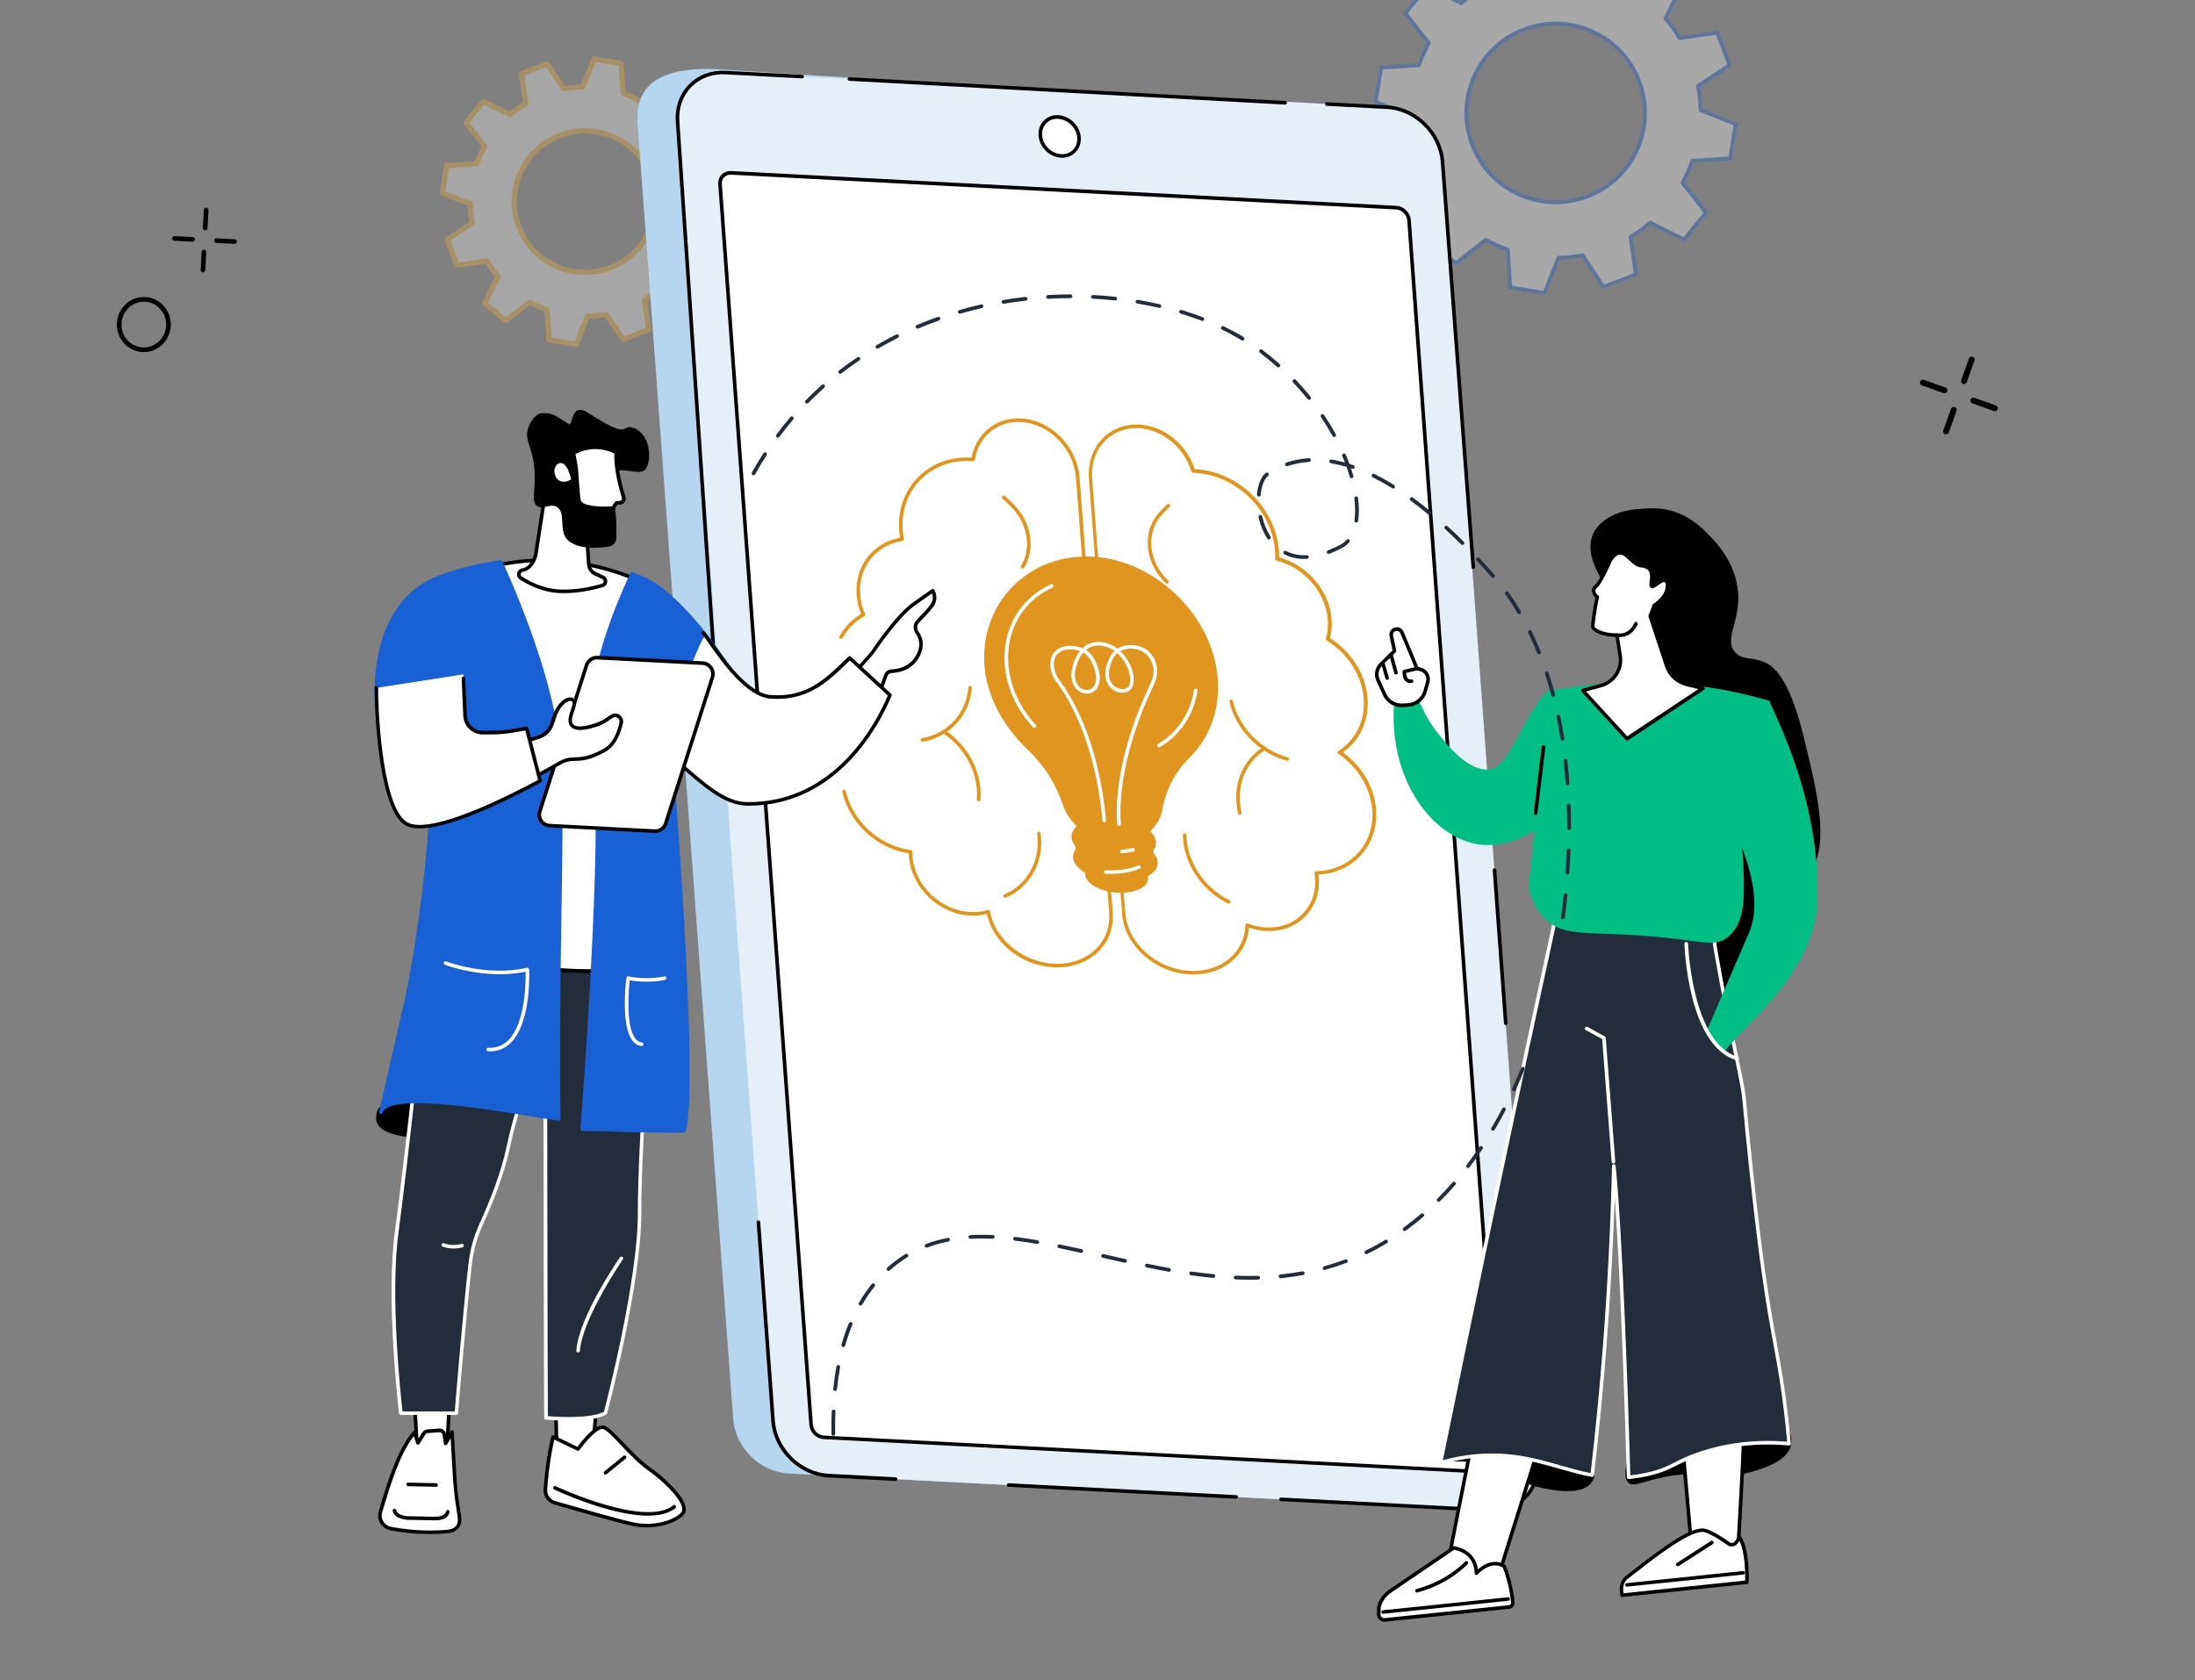 <?xml version="1.0" encoding="UTF-8"?>
<svg id="Layer_1" data-name="Layer 1" xmlns="http://www.w3.org/2000/svg" viewBox="0 0 350 268">
  <rect x="0" y="0" width="350" height="268" fill="#808080" stroke="none"/>
  <defs>
    <style>
      .cls-1 {
        fill: #222c3a;
      }

      .cls-2 {
        fill: #e0951e;
      }

      .cls-3 {
        fill: #00be84;
      }

      .cls-4 {
        fill: #b6d5ef;
      }

      .cls-5 {
        fill: #e5eff9;
      }

      .cls-6 {
        fill: #fff;
      }

      .cls-7 {
        fill: #1860d3;
      }

      .cls-8 {
        opacity: .32;
      }

      .cls-9 {
        opacity: .3;
      }

      .cls-10 {
        fill: #ffb62d;
      }
    </style>
  </defs>
  <g class="cls-9">
    <path class="cls-6" d="M87.24,10.19l-4.09,1.57.68,4.74c-.88.53-1.71,1.13-2.48,1.79l-4.28-2.12-2.76,3.4,2.96,3.76c-.49.89-.91,1.82-1.24,2.79l-4.78.3-.69,4.33,4.44,1.78c.02,1.01.13,2.02.32,3.04l-3.99,2.65,1.57,4.09,4.74-.68c.53.88,1.13,1.71,1.79,2.48l-2.12,4.28,3.4,2.76,3.76-2.96c.89.49,1.82.91,2.78,1.24l.3,4.78,4.33.69,1.78-4.44c1.01-.02,2.02-.13,3.04-.32l2.65,3.99,4.09-1.57-.68-4.74c.88-.53,1.71-1.13,2.48-1.79l4.28,2.12,2.76-3.4-2.96-3.76c.49-.89.91-1.82,1.24-2.78l4.78-.3.69-4.33-4.44-1.78c-.02-1.01-.13-2.02-.32-3.04l3.99-2.65-1.57-4.09-4.74.68c-.53-.88-1.13-1.71-1.79-2.48l2.12-4.28-3.4-2.76-3.76,2.96c-.89-.49-1.82-.91-2.79-1.24l-.3-4.78-4.33-.69-1.78,4.44c-1.01.02-2.02.13-3.04.32l-2.65-3.99ZM103.83,28.13c2.23,5.82-.69,12.35-6.51,14.57-5.82,2.23-12.35-.69-14.57-6.51-2.23-5.82.69-12.35,6.51-14.57,5.82-2.23,12.35.69,14.57,6.51Z"/>
    <path class="cls-10" d="M91.82,55.31h-.01s-4.33-.69-4.33-.69c-.19-.03-.34-.19-.35-.39l-.29-4.51c-.8-.29-1.59-.65-2.34-1.05l-3.55,2.79c-.15.12-.37.12-.52,0l-3.4-2.76c-.15-.12-.2-.33-.11-.51l2-4.04c-.54-.65-1.05-1.35-1.5-2.08l-4.47.64c-.2.03-.38-.08-.45-.26l-1.57-4.09c-.07-.18,0-.39.16-.5l3.76-2.5c-.15-.85-.24-1.71-.27-2.56l-4.19-1.67c-.18-.07-.29-.26-.26-.45l.69-4.33c.03-.19.19-.34.39-.35l4.51-.29c.29-.8.65-1.59,1.05-2.34l-2.79-3.55c-.12-.15-.12-.37,0-.52l2.76-3.4c.12-.15.33-.2.51-.11l4.04,2c.65-.54,1.35-1.05,2.09-1.5l-.64-4.47c-.03-.19.08-.38.26-.45l4.09-1.57c.18-.07.39,0,.5.16l2.5,3.76c.85-.15,1.71-.24,2.56-.27l1.67-4.19c.07-.18.25-.29.45-.26l4.33.69c.19.03.34.19.35.39l.29,4.51c.8.3,1.59.65,2.34,1.05l3.55-2.79c.15-.12.37-.12.52,0l3.4,2.76c.15.12.2.33.11.51l-2,4.04c.54.65,1.05,1.35,1.5,2.09l4.47-.64c.19-.03.38.08.45.26l1.57,4.09c.07.18,0,.39-.16.5l-3.76,2.5c.15.85.24,1.71.27,2.56l4.19,1.67c.18.07.29.26.26.45l-.69,4.33c-.03.19-.19.34-.39.35l-4.51.29c-.3.8-.65,1.59-1.05,2.34l2.79,3.55c.12.15.12.37,0,.52l-2.76,3.4c-.12.15-.33.2-.51.11l-4.04-2c-.65.54-1.35,1.05-2.09,1.5l.64,4.47c.03.19-.08.38-.26.45l-4.09,1.57c-.18.07-.39,0-.5-.16l-2.5-3.76c-.85.15-1.71.24-2.56.27l-1.67,4.19c-.07.18-.25.28-.44.26ZM87.94,53.85l3.67.59,1.65-4.13c.06-.16.21-.26.38-.26.98-.02,1.98-.12,2.97-.31.16-.03.33.04.43.18l2.47,3.71,3.47-1.33-.64-4.41c-.02-.17.05-.33.2-.42.86-.52,1.68-1.11,2.42-1.75.13-.11.31-.13.46-.06l3.99,1.98,2.34-2.89-2.76-3.5c-.1-.13-.12-.31-.04-.46.48-.87.89-1.78,1.22-2.72.06-.16.2-.27.37-.28l4.45-.28.59-3.67-4.13-1.65c-.16-.06-.26-.21-.26-.38-.02-.98-.12-1.98-.31-2.97-.03-.16.04-.33.18-.42l3.71-2.47-1.33-3.47-4.41.64c-.17.03-.33-.05-.42-.2-.52-.86-1.11-1.68-1.75-2.42-.11-.13-.13-.31-.06-.46l1.98-3.99-2.89-2.34-3.5,2.76c-.13.1-.31.12-.46.04-.87-.48-1.79-.89-2.72-1.22-.16-.06-.27-.2-.28-.37l-.28-4.45-3.67-.59-1.65,4.13c-.06.16-.21.26-.38.26-.98.02-1.98.12-2.97.31-.16.03-.33-.04-.43-.18l-2.47-3.71-3.47,1.33.64,4.41c.02.17-.05.33-.2.42-.86.52-1.68,1.11-2.42,1.75-.13.11-.31.13-.46.06l-3.99-1.98-2.34,2.89,2.76,3.5c.1.13.12.31.04.46-.48.87-.89,1.79-1.22,2.72-.06.16-.2.27-.37.28l-4.45.28-.59,3.67,4.13,1.65c.16.06.26.21.26.38.02.98.12,1.98.31,2.97.03.16-.04.33-.18.43l-3.71,2.47,1.33,3.47,4.41-.64c.17-.02.33.05.42.2.52.86,1.11,1.68,1.75,2.42.11.13.13.31.06.46l-1.98,3.99,2.89,2.34,3.5-2.76c.13-.1.31-.12.46-.04.87.48,1.79.89,2.72,1.22.16.06.27.2.28.37l.28,4.45ZM91.81,43.77c-1.12-.14-2.23-.45-3.29-.93-2.85-1.28-5.04-3.59-6.16-6.5-1.12-2.92-1.03-6.1.25-8.95,1.28-2.85,3.59-5.04,6.5-6.16s6.1-1.03,8.95.25c2.85,1.27,5.04,3.59,6.16,6.5,1.12,2.92,1.03,6.1-.25,8.95-1.28,2.85-3.59,5.04-6.5,6.16-1.83.7-3.77.93-5.66.68ZM94.67,21.37c-1.76-.23-3.56-.02-5.26.63-2.71,1.04-4.86,3.07-6.04,5.72-1.18,2.65-1.27,5.6-.23,8.32,1.04,2.71,3.07,4.86,5.72,6.04,2.65,1.18,5.6,1.27,8.32.23,2.71-1.04,4.86-3.07,6.04-5.72,1.18-2.65,1.27-5.6.23-8.32-1.04-2.71-3.07-4.86-5.72-6.04-.99-.44-2.02-.73-3.06-.86Z"/>
  </g>
  <g class="cls-8">
    <g>
      <path class="cls-6" d="M240.42-9.7l-5.17,1.98.86,5.98c-1.11.67-2.16,1.43-3.13,2.26l-5.41-2.68-3.49,4.29,3.74,4.75c-.62,1.13-1.15,2.3-1.57,3.51l-6.03.38-.87,5.46,5.6,2.24c.03,1.27.16,2.55.4,3.83l-5.03,3.35,1.98,5.17,5.98-.86c.67,1.11,1.43,2.16,2.26,3.12l-2.68,5.41,4.29,3.49,4.75-3.74c1.13.62,2.3,1.15,3.51,1.57l.38,6.03,5.46.87,2.24-5.6c1.27-.03,2.55-.16,3.83-.4l3.35,5.03,5.17-1.98-.86-5.98c1.11-.67,2.16-1.43,3.13-2.26l5.41,2.68,3.49-4.29-3.74-4.75c.62-1.13,1.15-2.3,1.57-3.51l6.03-.38.87-5.46-5.6-2.24c-.02-1.27-.16-2.55-.4-3.83l5.03-3.35-1.98-5.17-5.98.86c-.67-1.11-1.43-2.16-2.26-3.13l2.68-5.41-4.29-3.49-4.75,3.74c-1.13-.62-2.3-1.15-3.51-1.57l-.38-6.03-5.46-.87-2.24,5.6c-1.27.03-2.55.16-3.83.4l-3.35-5.03ZM261.36,12.93c2.81,7.35-.87,15.58-8.22,18.39-7.35,2.81-15.58-.87-18.39-8.22-2.81-7.35.87-15.58,8.22-18.39,7.35-2.81,15.58.87,18.39,8.22Z"/>
      <path class="cls-7" d="M246.23,47.02h0s-5.46-.87-5.46-.87c-.14-.02-.25-.14-.26-.28l-.37-5.83c-1.09-.39-2.16-.87-3.19-1.43l-4.59,3.61c-.11.09-.27.09-.38,0l-4.29-3.49c-.11-.09-.15-.25-.08-.38l2.59-5.22c-.74-.88-1.43-1.83-2.05-2.84l-5.78.83c-.14.02-.28-.06-.33-.19l-1.98-5.17c-.05-.13,0-.29.12-.37l4.86-3.23c-.21-1.16-.33-2.33-.37-3.48l-5.42-2.16c-.13-.05-.21-.19-.19-.33l.87-5.46c.02-.14.14-.25.28-.26l5.83-.37c.39-1.09.87-2.17,1.43-3.19l-3.61-4.59c-.09-.11-.09-.27,0-.38l3.49-4.29c.09-.11.25-.14.38-.08l5.23,2.59c.88-.74,1.83-1.43,2.84-2.05l-.83-5.78c-.02-.14.06-.28.19-.33l5.17-1.98c.13-.05.29,0,.37.12l3.23,4.86c1.16-.21,2.33-.33,3.48-.37l2.16-5.42c.05-.13.19-.21.32-.19h0s5.46.87,5.46.87c.14.02.25.14.26.28l.37,5.83c1.1.4,2.17.87,3.19,1.43l4.59-3.61c.11-.09.27-.09.38,0l4.29,3.49c.11.09.15.25.08.38l-2.59,5.22c.74.88,1.43,1.83,2.05,2.84l5.78-.83c.14-.02.28.06.33.19l1.98,5.17c.05.13,0,.29-.12.37l-4.86,3.23c.21,1.16.33,2.33.37,3.48l5.42,2.16c.13.05.21.19.19.33l-.87,5.46c-.02.14-.14.25-.28.26l-5.83.37c-.39,1.09-.87,2.17-1.43,3.19l3.61,4.59c.09.11.09.27,0,.38l-3.49,4.29c-.09.11-.25.15-.38.08l-5.23-2.59c-.88.74-1.83,1.43-2.84,2.05l.83,5.78c.02.14-.06.28-.19.33l-5.17,1.98c-.13.05-.29,0-.37-.12l-3.23-4.86c-1.16.21-2.33.33-3.48.37l-2.16,5.42c-.05.13-.19.21-.32.19ZM241.1,45.58l4.98.8,2.15-5.38c.05-.11.16-.19.28-.19,1.25-.02,2.52-.16,3.78-.4.12-.02.24.03.31.13l3.21,4.83,4.71-1.8-.83-5.74c-.02-.12.04-.24.15-.31,1.1-.66,2.14-1.41,3.08-2.23.09-.08.23-.1.34-.04l5.19,2.57,3.18-3.91-3.59-4.56c-.08-.1-.09-.23-.03-.34.61-1.11,1.13-2.27,1.55-3.47.04-.12.15-.2.27-.2l5.79-.37.8-4.98-5.38-2.15c-.11-.05-.19-.16-.19-.28-.02-1.25-.16-2.52-.4-3.78-.02-.12.03-.24.13-.31l4.83-3.21-1.8-4.71-5.74.83c-.12.02-.24-.04-.31-.15-.66-1.1-1.41-2.14-2.23-3.08-.08-.09-.1-.23-.04-.34l2.57-5.19-3.91-3.18-4.56,3.59c-.1.08-.23.09-.34.03-1.11-.61-2.27-1.13-3.47-1.55-.12-.04-.2-.15-.2-.27l-.37-5.79-4.98-.8-2.15,5.38c-.05.11-.16.19-.28.19-1.25.02-2.52.16-3.78.4-.12.02-.24-.03-.31-.13l-3.21-4.83-4.71,1.8.83,5.74c.02.12-.04.24-.15.31-1.1.66-2.14,1.41-3.08,2.23-.09.08-.23.1-.34.04l-5.19-2.57-3.18,3.91,3.59,4.56c.08.1.09.23.03.34-.61,1.11-1.13,2.27-1.55,3.47-.04.12-.15.2-.27.21l-5.79.37-.8,4.98,5.38,2.15c.11.05.19.16.19.28.02,1.25.16,2.52.4,3.78.02.12-.03.24-.13.31l-4.83,3.21,1.8,4.71,5.74-.83c.12-.02.24.04.31.15.66,1.1,1.41,2.14,2.23,3.08.08.09.1.23.04.34l-2.57,5.19,3.91,3.18,4.56-3.59c.1-.08.23-.09.34-.03,1.11.61,2.28,1.13,3.47,1.55.12.04.2.15.2.27l.37,5.79ZM246.21,32.46c-1.4-.18-2.77-.57-4.09-1.16-3.55-1.59-6.27-4.46-7.65-8.09-1.39-3.63-1.28-7.58.31-11.13,1.59-3.55,4.46-6.27,8.09-7.65,3.63-1.39,7.58-1.28,11.13.31,3.55,1.59,6.27,4.46,7.65,8.09,2.86,7.49-.9,15.92-8.39,18.78-2.28.87-4.68,1.15-7.04.85ZM249.82,4.19c-2.25-.29-4.56-.02-6.74.81-7.18,2.74-10.78,10.81-8.04,17.99,2.74,7.18,10.81,10.78,17.99,8.04,7.18-2.74,10.78-10.81,8.04-17.99-1.33-3.48-3.93-6.23-7.33-7.75-1.26-.57-2.58-.93-3.92-1.11Z"/>
    </g>
  </g>
  <g id="Psychological_safety" data-name="Psychological safety">
    <g>
      <g>
        <path class="cls-4" d="M125.76,235.03l105.49,5.52c4.55.24,7.96-3.27,7.62-7.83l-15.24-206.57c-.34-4.56-4.29-8.45-8.84-8.69l-100.14-6.41c-11.5-.6-13.32,4.16-12.98,8.72l15.24,206.57c.34,4.56,4.29,8.45,8.84,8.69Z"/>
        <path class="cls-5" d="M132.1,235.36l105.49,5.52c4.55.24,7.96-3.28,7.62-7.86l-15.21-207.22c-.34-4.58-4.29-8.48-8.84-8.72l-105.49-5.52c-4.55-.24-7.96,3.28-7.62,7.86l15.21,207.22c.34,4.58,4.29,8.48,8.84,8.72Z"/>
        <path d="M114.18,110.19c-.14,0-.26-.12-.27-.27l-6.15-90.47c-.17-2.31.57-4.43,2.08-5.97,1.5-1.53,3.57-2.3,5.84-2.19l12.24.64c.16,0,.28.14.27.3s-.14.28-.3.27l-12.24-.64c-2.1-.11-4.02.61-5.4,2.01-1.4,1.43-2.08,3.39-1.92,5.53l6.15,90.47c.01.16-.11.29-.27.3-.01,0-.02,0-.03,0Z"/>
        <path d="M204.9,16.68h0s-69.48-3.79-69.48-3.79c-.16,0-.28-.14-.27-.3,0-.16.14-.28.3-.27h0s69.48,3.79,69.48,3.79c.16,0,.28.14.27.3,0,.16-.14.28-.3.27Z"/>
        <path d="M237.58,241.17l-33.32-1.74c-.16,0-.28-.14-.27-.3s.14-.28.3-.27l33.32,1.74c2.1.11,4.02-.61,5.4-2.01,1.4-1.43,2.08-3.39,1.92-5.53l-1.28-17.4c-.01-.16.11-.29.26-.31.16-.01.29.11.31.26l1.28,17.4c.17,2.31-.57,4.43-2.08,5.98-1.5,1.53-3.57,2.3-5.84,2.19Z"/>
        <path d="M197.1,239.05l-36.28-1.9c-.16,0-.28-.14-.27-.3s.14-.28.3-.27l36.28,1.9c.16,0,.28.14.27.3s-.14.28-.3.27Z"/>
        <path d="M142.78,236.21l-10.69-.56c-4.68-.24-8.76-4.27-9.11-8.98l-2.33-31.71c-.01-.16.11-.29.26-.31.16,0,.29.11.31.26l2.33,31.71c.33,4.43,4.17,8.22,8.57,8.45l10.69.56c.16,0,.28.14.27.3s-.14.28-.3.27Z"/>
        <g>
          <path class="cls-6" d="M239.2,232.99l-14.52-197.86c-.08-1.06-.99-1.96-2.04-2.01l-106.06-5.55c-1.05-.05-1.84.76-1.76,1.81l14.52,197.86c.08,1.06.99,1.96,2.04,2.01l106.06,5.55c1.05.05,1.84-.76,1.76-1.81Z"/>
          <path d="M237.42,235.09l-106.06-5.55c-1.19-.06-2.22-1.08-2.31-2.28l-14.52-197.86c-.04-.6.15-1.15.54-1.55.39-.4.93-.6,1.52-.57l106.06,5.55c1.19.06,2.22,1.08,2.31,2.28l14.52,197.86c.04.6-.15,1.15-.54,1.55-.39.4-.93.6-1.52.57ZM116.56,27.86c-.42-.02-.8.12-1.08.4-.28.28-.41.68-.38,1.11l14.52,197.86c.07.92.86,1.7,1.77,1.75l106.06,5.55c.42.02.8-.12,1.08-.4.28-.28.41-.68.38-1.11l-14.52-197.86c-.07-.92-.86-1.7-1.77-1.75l-106.06-5.55Z"/>
        </g>
        <g>
          <path class="cls-6" d="M169.2,24.87c1.7.09,2.98-1.23,2.86-2.94-.13-1.71-1.61-3.18-3.31-3.27s-2.98,1.23-2.86,2.94c.13,1.71,1.61,3.18,3.31,3.27Z"/>
          <path d="M169.18,25.15c-1.84-.1-3.45-1.68-3.58-3.53-.07-.92.23-1.76.83-2.38.6-.61,1.42-.92,2.32-.87,1.84.1,3.45,1.68,3.58,3.53.07.92-.23,1.76-.83,2.38-.6.61-1.42.92-2.32.87ZM168.73,18.95c-.74-.04-1.41.21-1.89.7-.49.5-.72,1.18-.67,1.94.12,1.57,1.48,2.92,3.04,3,.74.04,1.41-.21,1.89-.7.49-.5.72-1.18.67-1.93-.12-1.57-1.48-2.92-3.04-3Z"/>
        </g>
        <path d="M234.9,90.75c-.14,0-.26-.12-.27-.26l-4.9-64.66c-.33-4.43-4.17-8.22-8.57-8.45l-9.59-.5c-.16,0-.28-.14-.27-.3s.14-.28.3-.27l9.59.5c4.68.24,8.76,4.27,9.11,8.98l4.9,64.66c.01.16-.11.29-.26.31-.01,0-.02,0-.04,0Z"/>
        <path d="M240.08,163.49c-.14,0-.26-.12-.27-.26l-1.79-24.43c-.01-.16.11-.29.26-.31.16-.01.29.11.31.26l1.79,24.43c.01.16-.11.29-.26.31-.01,0-.02,0-.04,0Z"/>
      </g>
      <g>
        <g>
          <path class="cls-6" d="M171.86,76.2c-.37-4.83-4.42-8.94-9.05-9.19-3.95-.21-7.04,2.47-7.64,6.26-.1,0-.2-.01-.31-.02-6.69-.35-11.71,4.76-11.2,11.42.03.45.09.89.17,1.33-4.31.65-7.31,4.29-6.97,8.86.08,1.11.36,2.18.79,3.18-3.05,1.69-4.93,4.99-4.64,8.9.28,3.71,2.45,7.07,5.52,9.13-2.77,1.76-4.45,4.92-4.17,8.63.43,5.62,5.2,10.45,10.84,11.15,0,.26,0,.52.02.78.36,4.78,4.6,8.85,9.46,9.11,1.03.05,2-.07,2.89-.34.8,4.55,5.28,8.32,10.41,8.59,5.43.28,9.53-3.46,9.16-8.37,0-.05,0-.1-.01-.16h0s-5.23-68.6-5.23-68.6h-.03c0-.22,0-.44-.02-.66Z"/>
          <path class="cls-6" d="M173.97,76.98h-.03s5.23,68.6,5.23,68.6h0c0,.05,0,.1,0,.16.37,4.91,5.08,9.11,10.51,9.4,5.13.27,9.08-3.06,9.18-7.57.94.37,1.94.59,2.97.65,4.86.25,8.5-3.41,8.14-8.19-.02-.26-.05-.52-.1-.78,5.58-.11,9.65-4.49,9.22-10.1-.28-3.71-2.45-7.07-5.52-9.13,2.77-1.76,4.45-4.92,4.17-8.63-.3-3.91-2.7-7.44-6.04-9.46.28-.97.39-2.02.31-3.13-.35-4.57-3.93-8.55-8.38-9.66.01-.43,0-.87-.03-1.32-.51-6.66-6.35-12.33-13.04-12.68-.1,0-.2,0-.31-.01-1.18-3.88-4.71-6.9-8.66-7.11-4.63-.24-8.09,3.48-7.72,8.31.02.22.04.44.08.66Z"/>
          <g>
            <path class="cls-2" d="M147.07,118.31c-.13,0-.24-.1-.27-.24-.03-.16.08-.3.23-.33,4.08-.72,7.05-3.97,7.37-8.07.01-.16.15-.27.31-.26.16.01.27.15.26.31-.35,4.37-3.5,7.82-7.84,8.59-.02,0-.04,0-.06,0Z"/>
            <path class="cls-2" d="M156.03,127.81s0,0-.01,0c-.16-.01-.27-.15-.26-.31.05-.54.05-1.09,0-1.64-.27-3.49-2.28-6.82-5.39-8.92-.13-.09-.17-.27-.08-.4.09-.13.27-.17.4-.08,3.25,2.19,5.36,5.69,5.64,9.35.04.58.04,1.17,0,1.73-.01.15-.15.27-.3.26Z"/>
            <path class="cls-2" d="M163.03,90.67s-.09-.02-.13-.04c-.13-.08-.18-.26-.09-.39,1.76-2.86,1.04-6.87-1.72-9.53l-1.26-1.21c-.11-.11-.12-.29,0-.4.11-.11.29-.12.4,0l1.26,1.21c2.96,2.85,3.72,7.15,1.81,10.24-.06.09-.16.14-.26.14Z"/>
            <path class="cls-2" d="M160.24,143.2c-.11,0-.2-.07-.25-.17-.06-.15,0-.31.15-.37,3.72-1.58,5.82-5.47,5.23-9.67-.02-.16.09-.3.24-.32.16-.02.3.09.32.24.62,4.46-1.62,8.59-5.57,10.28-.04.02-.08.02-.13.02Z"/>
            <path class="cls-2" d="M205.25,121.35s-.04,0-.06,0c-4.46-1.22-8.14-5-9.15-9.41-.04-.15.06-.31.21-.34.15-.03.31.06.34.21.97,4.21,4.48,7.82,8.74,8.99.15.04.24.2.2.35-.04.13-.16.22-.29.21Z"/>
            <path class="cls-2" d="M197.68,129.98c-.12,0-.23-.09-.26-.22-.14-.58-.23-1.16-.27-1.75-.28-3.68,1.33-7.01,4.3-8.89.13-.08.31-.04.39.09.08.13.04.31-.09.39-2.79,1.77-4.3,4.89-4.03,8.36.04.55.13,1.11.26,1.66.04.15-.06.31-.21.34-.03,0-.05,0-.08,0Z"/>
            <path class="cls-2" d="M186.05,93.09c-.07,0-.13-.03-.18-.08-1.79-1.73-2.83-4.04-2.86-6.36-.02-1.97.69-3.78,2.01-5.11l1.08-1.09c.11-.11.29-.11.4,0,.11.11.11.29,0,.4l-1.08,1.09c-1.21,1.22-1.87,2.89-1.85,4.7.02,2.16,1,4.33,2.69,5.95.11.11.12.29,0,.4-.06.06-.14.09-.22.09Z"/>
            <path class="cls-2" d="M195.86,144.11s-.08-.01-.11-.03c-4.21-2.1-7.08-6.47-7.13-10.87,0-.16.12-.29.28-.29.16,0,.29.12.29.28.05,4.2,2.79,8.36,6.82,10.37.14.07.2.24.13.38-.05.11-.16.16-.27.16Z"/>
          </g>
          <path class="cls-2" d="M167.98,154.28c-5.14-.27-9.65-3.91-10.62-8.52-.86.23-1.76.31-2.69.27-4.99-.26-9.35-4.47-9.73-9.37-.01-.18-.02-.36-.02-.55-5.08-.74-9.51-4.84-10.61-9.82-.03-.15.06-.31.22-.34.15-.03.31.06.34.22,1.06,4.84,5.42,8.79,10.37,9.41.14.02.25.14.25.29,0,.27,0,.51.02.75.35,4.63,4.47,8.6,9.19,8.85.97.05,1.91-.06,2.8-.33.08-.02.16-.01.23.03.07.04.12.11.13.19.77,4.43,5.23,8.1,10.15,8.36,2.69.14,5.19-.76,6.85-2.46,1.45-1.49,2.17-3.48,2-5.6,0-.05,0-.1-.01-.15,0-.01,0-.03,0-.04l-5.22-68.47s-.04-.08-.04-.13c0-.24,0-.45-.02-.64-.36-4.69-4.3-8.69-8.78-8.92-3.73-.2-6.75,2.28-7.34,6.01-.02.15-.16.25-.3.24-.1,0-.2-.01-.3-.02-3.16-.17-6.04.9-8.1,3.01-2.05,2.1-3.04,4.97-2.8,8.1.03.43.09.86.17,1.3.01.08,0,.15-.05.22-.04.06-.11.11-.19.12-4.23.64-7.05,4.24-6.72,8.55.08,1.05.34,2.09.77,3.09.06.13,0,.29-.12.36-1.46.81-2.65,2-3.44,3.46-.08.14-.25.19-.39.12-.14-.08-.19-.25-.12-.39.8-1.48,1.99-2.7,3.44-3.56-.4-.99-.64-2.01-.71-3.04-.34-4.52,2.55-8.31,6.92-9.11-.06-.36-.1-.72-.13-1.07-.25-3.29.8-6.32,2.96-8.54,2.18-2.23,5.21-3.36,8.54-3.18h.05c.73-3.89,3.94-6.44,7.89-6.24,4.76.25,8.95,4.49,9.32,9.45.01.18.02.36.02.57.01.03.02.06.03.09l5.23,68.6s0,.02,0,.03c0,.04,0,.09.01.13.17,2.29-.59,4.44-2.17,6.05-1.78,1.82-4.44,2.78-7.29,2.63Z"/>
          <path class="cls-2" d="M189.69,155.41c-5.56-.29-10.4-4.62-10.78-9.66,0-.04,0-.08,0-.12h0s0-.02,0-.03l-5.23-68.6s0-.07.01-.1c-.03-.21-.05-.39-.06-.56-.19-2.49.59-4.77,2.19-6.41,1.51-1.54,3.58-2.33,5.83-2.21,3.94.21,7.55,3.12,8.86,7.11,6.86.31,12.9,6.13,13.42,12.95.03.37.04.75.03,1.12,4.52,1.23,8.03,5.34,8.37,9.86.08,1.04,0,2.05-.26,3.02,3.41,2.15,5.7,5.8,5.99,9.57.27,3.53-1.2,6.74-3.94,8.65,3.06,2.2,5.03,5.58,5.3,9.1.21,2.77-.64,5.36-2.4,7.29-1.7,1.88-4.1,2.97-6.78,3.11.02.17.04.33.05.49.18,2.37-.58,4.56-2.15,6.16-1.6,1.64-3.83,2.47-6.29,2.34-.91-.05-1.81-.23-2.69-.53-.14,1.96-1.01,3.75-2.45,5.1-1.79,1.66-4.28,2.5-7.01,2.35ZM179.46,145.52s0,.03,0,.04v.15c.37,4.76,4.97,8.86,10.25,9.14,2.57.13,4.91-.65,6.59-2.2,1.43-1.33,2.24-3.13,2.29-5.09,0-.09.05-.18.13-.23.08-.05.18-.06.26-.03.94.37,1.91.58,2.88.63,2.29.12,4.37-.65,5.85-2.17,1.45-1.48,2.15-3.51,1.98-5.71-.02-.24-.05-.49-.09-.76-.01-.08,0-.17.06-.23.05-.06.13-.1.21-.1,2.65-.05,5.02-1.1,6.69-2.93,1.65-1.82,2.45-4.26,2.25-6.86-.27-3.49-2.28-6.82-5.39-8.92-.08-.05-.13-.14-.13-.24,0-.1.05-.19.13-.24,2.79-1.77,4.3-4.89,4.03-8.36-.28-3.66-2.54-7.2-5.9-9.24-.11-.07-.16-.2-.13-.32.28-.96.38-1.98.3-3.02-.33-4.35-3.76-8.31-8.16-9.41-.13-.03-.22-.15-.22-.29.01-.43,0-.86-.03-1.29-.5-6.51-6.22-12.08-12.77-12.42-.1,0-.2,0-.3-.01-.12-.01-.23-.08-.27-.2-1.18-3.87-4.63-6.71-8.4-6.91-2.09-.11-4,.62-5.4,2.04-1.48,1.52-2.2,3.64-2.03,5.96.01.19.04.4.07.64,0,.05,0,.1-.01.14l5.22,68.44Z"/>
        </g>
        <g>
          <g>
            <path class="cls-2" d="M184.1,136.3c-.21-.28-.23-.62-.07-.87.23-.35.34-.74.31-1.15-.15-1.92-3.29-3.63-7.01-3.83s-6.63,1.2-6.48,3.12c.03.41.2.82.49,1.2.21.28.23.62.07.87-.23.35-.34.74-.31,1.15.07.91.81,1.77,1.97,2.45-.02.1-.02.21-.01.31.11,1.42,2.43,2.69,5.19,2.83s4.91-.89,4.8-2.31c0-.11-.03-.21-.06-.32,1.07-.56,1.68-1.35,1.61-2.26-.03-.41-.2-.82-.49-1.2Z"/>
            <g>
              <path class="cls-2" d="M193.88,108.25c-.75-9.83-9.71-18.66-19.72-19.18-9.98-.52-17.6,7.21-16.91,17.02.35,5,3.15,9.77,6.75,13.2,2.59,2.47,4.57,5.48,5.67,8.76l.05.16c1.07,3.18,4.11,5.52,7.41,5.69l1.35.07c3.29.17,6-1.86,6.59-4.96l.02-.09c.6-3.16,2.07-6.02,4.3-8.21,3.12-3.06,4.87-7.46,4.49-12.46Z"/>
              <path class="cls-2" d="M178.46,134.25l-1.35-.07c-3.41-.18-6.56-2.6-7.66-5.88l-.05-.16c-1.07-3.17-3-6.16-5.6-8.64-4.02-3.84-6.51-8.72-6.83-13.39-.33-4.81,1.26-9.27,4.5-12.56,3.27-3.33,7.79-5.02,12.72-4.76h0c10.07.53,19.22,9.43,19.99,19.45.38,4.92-1.25,9.43-4.58,12.69-2.16,2.11-3.62,4.9-4.22,8.05l-.02.09c-.62,3.23-3.45,5.37-6.89,5.19ZM174.15,89.35c-4.76-.25-9.12,1.38-12.28,4.59-3.12,3.17-4.66,7.48-4.33,12.12.32,4.53,2.74,9.28,6.66,13.01,2.66,2.54,4.65,5.61,5.74,8.87l.05.16c1.03,3.07,3.97,5.33,7.15,5.49l1.35.07c3.15.16,5.74-1.78,6.3-4.72l.02-.09c.62-3.27,2.14-6.16,4.38-8.36,3.2-3.14,4.77-7.48,4.41-12.23-.74-9.74-9.65-18.41-19.45-18.92Z"/>
            </g>
          </g>
          <g>
            <path class="cls-6" d="M178.41,131.71c-.14,0-.26-.12-.27-.26-.69-9.57,4.17-20.09,5.16-22.1.6-1.22.77-2.2.56-3.07-.22-.89-.78-2.07-2.19-2.58-.81-.29-2.04-.38-3.03.16,1.4,1.33,2.45,3.52,2.05,5.34-.14.64-.59,1.09-1.25,1.24-.91.21-1.94-.2-2.57-1.02-.51-.66-1.17-2.14.12-4.64.2-.39.45-.7.72-.96-.07-.05-.15-.1-.22-.15-.88-.57-2.27-.99-3.54-.48-.29.12-.55.27-.79.47,1.47.94,2.38,3.52,2.19,4.93-.12.94-.61,1.64-1.35,1.92-.72.27-1.57.09-2.2-.46-.87-.77-1.17-2.05-.82-3.53.29-1.21.72-2.07,1.2-2.67-1.07-.37-2.07-.37-2.86-.02-.54.24-.95.65-1.11,1.13-.38,1.1-.1,2.45.72,3.53,1.84,2.43,6.25,9.46,7.43,22.35.01.16-.1.3-.26.31-.16.01-.3-.1-.31-.26-1.16-12.75-5.5-19.67-7.31-22.06-.95-1.25-1.25-2.76-.8-4.06.21-.62.73-1.15,1.41-1.46.98-.44,2.22-.41,3.51.08.39-.36.78-.59,1.13-.73,1.47-.59,3.07-.12,4.07.52.13.08.26.17.39.27,1.18-.74,2.7-.66,3.68-.31,1.65.59,2.3,1.95,2.56,2.98.25,1,.05,2.13-.6,3.46-.97,1.99-5.78,12.38-5.1,21.81.01.16-.11.29-.26.31-.01,0-.02,0-.04,0ZM172.72,104.07c-.53.61-.94,1.47-1.2,2.57-.3,1.26-.06,2.34.64,2.97.47.42,1.1.55,1.62.36.54-.2.89-.72.98-1.46.16-1.23-.72-3.72-2.05-4.44ZM178.15,104.19c-.26.22-.48.5-.66.85-1.14,2.22-.6,3.48-.17,4.03.49.63,1.31.96,1.99.81.25-.06.69-.24.82-.8.36-1.67-.65-3.69-1.97-4.89Z"/>
            <path class="cls-6" d="M184.79,119.19c-.09,0-.18-.05-.23-.14-.08-.14-.04-.31.1-.39,3.09-1.83,5.17-4.96,5.72-8.59.02-.16.17-.26.33-.24.16.02.26.17.24.33-.57,3.8-2.75,7.08-5.99,9-.05.03-.11.04-.16.04Z"/>
            <path class="cls-6" d="M164.93,116.1c-.07,0-.14-.03-.19-.09-2.64-2.82-4.25-6.37-4.53-9.98-.43-5.66,2.39-10.58,7.36-12.83.14-.06.31,0,.38.14.07.14,0,.31-.14.38-4.75,2.15-7.44,6.85-7.02,12.26.27,3.49,1.82,6.91,4.37,9.64.11.12.1.3-.01.4-.06.06-.14.08-.21.08Z"/>
            <path class="cls-6" d="M178.88,136.12c-.14,0-.25-.11-.27-.25-.02-.16.09-.3.25-.32.61-.07,1.2-.17,1.75-.3.15-.03.31.06.34.21.04.15-.06.31-.21.34-.57.13-1.18.24-1.81.31-.02,0-.03,0-.05,0Z"/>
            <path class="cls-6" d="M176.29,139.38c-.16,0-.28-.14-.27-.3,0-.16.14-.28.3-.27,1.39.06,3.42-.02,5.18-.77.15-.06.31,0,.37.15.06.15,0,.31-.15.37-1.86.78-3.98.87-5.43.81h0Z"/>
          </g>
        </g>
      </g>
    </g>
    <g>
      <path d="M80.59,178.18s-3.32,3.55-12.59,3.35c-8.14-.17-8.15-2.5-7.99-3.71.16-1.28,1.14-2.88,8.23-3.3,7.92-.46,12.35,3.66,12.35,3.66Z"/>
      <g>
        <path d="M65.92,242.33c-1.27-.07-2.63-.25-3.98-.63-.15-.04-.24-.2-.2-.35.04-.15.2-.24.35-.2,4.6,1.3,9.53.19,9.58.18.15-.03.31.06.34.21.04.15-.06.31-.21.34-.15.03-2.71.61-5.89.44Z"/>
        <g>
          <polygon class="cls-6" points="66.14 224.15 66.51 231.21 71.23 232.02 71.67 223.69 66.14 224.15"/>
          <path d="M71.22,232.31s-.02,0-.03,0l-4.72-.8c-.13-.02-.23-.13-.24-.27l-.37-7.06c0-.15.11-.29.26-.3l5.53-.46c.08,0,.16.02.22.08.06.06.09.14.09.22l-.44,8.33c0,.08-.04.16-.11.21-.05.04-.12.07-.19.06ZM66.78,230.97l4.18.71.4-7.68-4.92.41.34,6.56Z"/>
        </g>
        <g>
          <path class="cls-6" d="M71.34,244.29c-1.99.17-5.25.25-9.03-.47-1.24-.24-2.01-1.49-1.65-2.7,1.02-3.37,2.8-9.76,5.44-12.63l.53,1.66.93-1.49c.13-.2.34-.33.58-.35l1.88-.14c.39-.03.74.25.8.64l.22,1.43,1.03-1.8.42,7.2c.08,1.43.23,2.86.44,4.27l.32,2.11c.21,1.53-.76,2.18-1.92,2.28Z"/>
          <path d="M66.82,244.64c-1.39-.07-2.92-.24-4.56-.55-.68-.13-1.27-.54-1.62-1.13-.35-.58-.44-1.29-.24-1.94l.22-.73c1.04-3.47,2.78-9.29,5.28-12.01.07-.07.17-.11.27-.09.1.02.18.09.21.19l.34,1.07.6-.97c.18-.28.48-.46.81-.49l1.88-.14c.54-.04,1.02.35,1.1.88l.1.62.62-1.09c.06-.11.19-.17.31-.14.12.03.21.14.22.26l.42,7.2c.08,1.42.23,2.85.44,4.25l.32,2.11c.1.72-.04,1.32-.4,1.77-.38.48-1,.77-1.78.84-1.17.1-2.73.17-4.55.07ZM65.99,229.06c-2.24,2.77-3.85,8.14-4.83,11.41l-.22.73c-.15.5-.09,1.03.19,1.47.27.45.72.76,1.24.86,3.71.71,6.92.65,8.95.47h0c.44-.04,1.03-.18,1.39-.62.26-.33.35-.78.28-1.34l-.32-2.1c-.21-1.42-.36-2.86-.45-4.3l-.36-6.24-.55.97c-.06.11-.18.16-.3.14-.12-.02-.21-.12-.23-.24l-.22-1.43c-.04-.24-.25-.41-.5-.4l-1.88.14c-.15.01-.28.09-.36.22l-.93,1.49c-.06.09-.17.15-.28.13-.11-.01-.2-.09-.24-.2l-.38-1.17Z"/>
        </g>
        <path d="M65.06,237.05c-.15,0-.27-.14-.27-.29,0-.16.13-.28.29-.28l4.46.09c.16,0,.28.13.28.29,0,.16-.13.28-.29.28l-4.46-.09s0,0,0,0Z"/>
        <path d="M64.78,242.4s-.02,0-.03,0c-2.09-.31-2.13-1.35-2.13-1.47,0-.16.13-.28.29-.28.17,0,.28.13.28.28,0,.03.08.66,1.63.9l4.44.09s1.66.09,1.86-.85c.03-.15.19-.25.34-.22.15.03.25.18.22.34-.3,1.42-2.35,1.31-2.44,1.3l-4.45-.09s0,0,0,0Z"/>
        <g>
          <polygon class="cls-6" points="88.58 221.58 88.76 231.86 94.47 232.16 95.27 221.93 88.58 221.58"/>
          <path d="M94.46,232.45l-5.71-.3c-.15,0-.27-.13-.27-.28l-.18-10.29c0-.08.03-.16.09-.21.06-.05.13-.08.21-.08l6.69.35c.08,0,.15.04.2.1.05.06.08.13.07.21l-.8,10.24c-.01.15-.15.27-.3.26ZM89.04,231.59l5.17.27.76-9.67-6.09-.32.17,9.71Z"/>
        </g>
        <g>
          <path class="cls-6" d="M86.96,237.57c-.07.97.55,1.85,1.49,2.12,3.25.94,10.56,3.03,12.65,3.45,2.72.55,6.13-.11,7.66-1.64,1.53-1.53-2.96-5.6-5.11-7.11-3.2-2.24-6.16-6.49-7.48-6.75-1.32-.25-4.01,3.48-4.01,3.48l-3.97-1.92s-.89,3.45-1.22,8.36Z"/>
          <path d="M102.51,243.61c-.5-.03-.99-.09-1.47-.18-2.12-.43-9.57-2.56-12.67-3.46-1.05-.3-1.77-1.32-1.69-2.42.33-4.88,1.22-8.38,1.23-8.41.02-.08.08-.15.16-.19.08-.04.17-.04.24,0l3.76,1.82c.69-.93,2.83-3.65,4.15-3.4.75.14,1.78,1.23,3.2,2.72,1.32,1.39,2.82,2.97,4.39,4.07,1.73,1.21,5.36,4.37,5.54,6.4.04.46-.09.84-.39,1.14-1.3,1.29-3.93,2.03-6.45,1.9ZM88.38,229.62c-.23.98-.86,4.01-1.13,7.97-.06.83.48,1.6,1.28,1.83,3.1.89,10.53,3.02,12.63,3.44,2.72.55,5.97-.13,7.4-1.56.18-.17.25-.4.22-.69-.15-1.71-3.52-4.74-5.3-5.98-1.62-1.13-3.14-2.73-4.48-4.15-1.19-1.26-2.32-2.45-2.89-2.56-.79-.14-2.65,1.88-3.72,3.37-.08.11-.23.15-.36.09l-3.66-1.77ZM86.96,237.57h0s0,0,0,0Z"/>
        </g>
        <path d="M102.55,241.73c-5.94-.31-13.76-3.95-14.2-4.16-.14-.07-.2-.24-.14-.38.07-.14.24-.2.38-.14.14.07,14.3,6.67,18.75,3.05.12-.1.3-.08.4.04.1.12.08.3-.04.4-1.23,1-3.08,1.29-5.15,1.19Z"/>
        <path d="M96.54,235.19c-.08,0-.15-.04-.21-.11-.1-.12-.08-.3.04-.4l3.04-2.47c.12-.1.3-.08.4.04.1.12.08.3-.04.4l-3.04,2.47c-.06.05-.13.07-.19.06Z"/>
        <g>
          <path class="cls-1" d="M68.21,153.51s-3.45,31.95-4.95,42.96c-1.51,11.01.66,28.96.66,28.96h8.85s1.25-15.55,2.22-23.91c.25-2.18.84-4.3,1.76-6.29,1.35-2.93,3.41-7.88,4.36-12.51,1.48-7.2,5.85-18.47,5.85-18.47,0,0,.06,57.39.12,61.9,0,0,6.9.67,9.46-.76,0,0,5.49-20.64,5.45-32.02-.04-11.39,2.13-39.56,2.13-39.56l-35.9-.3Z"/>
          <path class="cls-6" d="M63.9,225.71c-.14,0-.25-.11-.27-.25-.02-.18-2.15-18.11-.66-29.03,1.49-10.88,4.92-42.64,4.95-42.96.02-.15.14-.26.29-.26l35.9.3c.08,0,.15.03.21.09.05.06.08.14.07.22-.02.28-2.17,28.29-2.13,39.53.04,11.29-5.4,31.89-5.46,32.1-.02.07-.07.14-.14.18-2.61,1.46-9.34.82-9.63.8-.15-.01-.26-.13-.26-.28-.05-4.04-.11-51.1-.12-60.34-1.22,3.28-4.13,11.39-5.28,16.96-.94,4.54-2.9,9.34-4.38,12.57-.9,1.96-1.48,4.04-1.73,6.2-.96,8.25-2.21,23.74-2.22,23.89-.01.15-.14.26-.28.26h-8.85s-.01,0-.02,0ZM68.47,153.79c-.33,3.06-3.51,32.35-4.92,42.71-1.39,10.15.38,26.41.63,28.63h8.33c.17-2.09,1.31-15.98,2.2-23.65.26-2.22.86-4.36,1.78-6.37,1.47-3.2,3.42-7.96,4.34-12.45,1.47-7.14,5.82-18.4,5.86-18.51.05-.13.18-.2.32-.18.14.03.23.14.23.28,0,.56.06,55.6.12,61.63,1.24.1,6.68.46,8.94-.69.45-1.71,5.44-21.06,5.41-31.83-.03-10.63,1.87-36.19,2.11-39.27l-35.34-.3Z"/>
        </g>
        <path class="cls-6" d="M72.08,199.14c-.5-.03-1.01-.13-1.49-.3-.15-.05-.23-.22-.17-.37.05-.15.22-.23.37-.17.91.33,1.88.36,2.81.1.15-.04.31.05.35.2.04.15-.05.31-.2.35-.55.15-1.11.21-1.67.18Z"/>
        <path class="cls-6" d="M92.16,215.71h0c-.16-.01-.28-.15-.26-.31.37-5.29,6.68-14.47,6.95-14.86.09-.13.27-.16.4-.07.13.09.16.27.07.4-.06.09-6.48,9.44-6.85,14.58-.01.16-.14.27-.3.27Z"/>
      </g>
      <g>
        <g>
          <path class="cls-6" d="M136,107.44c2.02-1.92,3.21-3.49,3.21-3.49,0,0,3.71-5.57,6.4-7.51,2.69-1.94,3.11-2.19,3.11-2.19,0,0,.75,1.12-.12,2.35-.5.7-1.48,1.73-2.23,2.49-.49.5-.54,1.28-.13,1.85.52.71.96,1.85.25,3.39-1.05,2.31-3.23,2.7-4.35,2.74-.42.02-.78.28-.91.68-.22.66-.61,1.76-1.18,3.13l-4.06-3.44Z"/>
          <path d="M140.05,111.16c-.06,0-.12-.03-.17-.07l-4.06-3.44c-.06-.05-.1-.13-.1-.21s.03-.16.09-.22c1.97-1.88,3.17-3.44,3.18-3.46.14-.21,3.76-5.62,6.46-7.57,2.67-1.93,3.12-2.2,3.13-2.21.13-.08.3-.04.38.09.04.05.85,1.3-.13,2.68-.51.72-1.51,1.77-2.26,2.53-.39.4-.44,1.02-.1,1.48.55.75,1.05,2,.28,3.68-1.1,2.42-3.35,2.86-4.6,2.91-.3.01-.56.2-.65.49-.23.68-.62,1.78-1.18,3.15-.03.08-.11.15-.2.17-.03,0-.05,0-.08,0ZM136.43,107.42l3.52,2.98c.48-1.18.82-2.13,1.02-2.75.17-.51.63-.85,1.17-.88,1.11-.04,3.12-.43,4.1-2.58.52-1.15.45-2.19-.22-3.1-.5-.69-.44-1.62.15-2.22.73-.74,1.71-1.77,2.2-2.46.52-.73.38-1.41.24-1.77-.35.24-1.14.79-2.84,2.01-2.62,1.89-6.29,7.38-6.33,7.43-.02.03-1.15,1.5-3.03,3.32Z"/>
        </g>
        <g>
          <g>
            <path class="cls-6" d="M76.66,90.95s11-4.62,25.68,1.83c12.29,5.4-4.22,39.02-3.05,61.89,0,0-19.88,1.94-25.01-5.85-2.71-4.11,2.39-57.87,2.39-57.87Z"/>
            <path d="M90.55,155.1c-6.08-.32-13.58-1.67-16.52-6.12-2.73-4.15,2.13-55.85,2.34-58.05,0-.1.08-.2.17-.24.11-.05,11.28-4.6,25.9,1.83,7.54,3.31,4.64,16.52,1.29,31.81-2.28,10.39-4.64,21.13-4.17,30.33,0,.15-.11.28-.26.3-.35.03-4.15.39-8.76.15ZM76.92,91.15c-1.76,18.61-4.51,54.33-2.42,57.51,4.66,7.07,22.09,5.94,24.47,5.75-.41-9.21,1.93-19.88,4.19-30.2,3.3-15.05,6.15-28.04-.96-31.17-13.45-5.91-23.9-2.4-25.3-1.88Z"/>
          </g>
          <g>
            <path class="cls-7" d="M116.49,106.91s-6.02-9.7-12.3-13.79c-.75-.49-1.92-1.04-3.43-1.57-2.97,6.31-7.62,18.06-6.09,27.04,1.82,10.64-.85,48.56-1.84,61.48,12.89.39,16.27.28,16.27.28,2.09-8.83-2.26-61.36-2.26-61.36l9.64-12.07Z"/>
            <path class="cls-7" d="M92.82,180.36c-.08,0-.15-.04-.2-.09-.05-.06-.08-.13-.07-.21.89-11.7,3.67-50.71,1.84-61.41-1.55-9.08,3.16-20.94,6.11-27.21.06-.13.22-.2.35-.15,1.47.52,2.68,1.07,3.49,1.6,6.26,4.08,12.32,13.78,12.39,13.88.06.1.06.23-.02.33l-9.57,11.99c.28,3.39,4.29,52.69,2.24,61.34-.03.13-.14.22-.27.22-.03,0-3.53.11-16.28-.28h0ZM100.91,91.9c-2.92,6.26-7.46,17.83-5.96,26.64,1.82,10.68-.89,49.19-1.81,61.25,10.77.32,14.8.29,15.73.27,1.94-9.29-2.27-60.54-2.31-61.06,0-.07.02-.15.06-.2l9.51-11.92c-.84-1.31-6.41-9.82-12.1-13.53-.72-.47-1.82-.98-3.12-1.45Z"/>
          </g>
          <g>
            <path class="cls-7" d="M89.34,122.88c-.31-11.4-6.15-25.86-9.47-33.23-3.11.41-6.34,1.16-9.59,2.35-13.48,4.95-9.8,24.4-9.8,24.4l9.02-.89-.55,11.22c-.53,10.68-1.83,21.31-3.89,31.8l-4.31,18.86c1.41-3.86,19.78-.2,28.36,1.06-.35-21.38.59-42.76.24-55.58Z"/>
            <path class="cls-7" d="M60.72,177.67s-.04,0-.07-.01c-.14-.04-.23-.19-.2-.34l4.31-18.86c2.05-10.44,3.36-21.12,3.88-31.75l.54-10.89-8.69.86c-.15.01-.28-.09-.31-.23,0-.05-.92-4.97-.15-10.44,1.02-7.28,4.53-12.22,10.14-14.29,3.07-1.13,6.31-1.92,9.65-2.36.12-.02.25.05.3.17,3.41,7.56,9.19,21.95,9.5,33.34.17,6.08.05,13.96-.1,23.08-.15,9.96-.33,21.25-.14,32.5,0,.08-.03.16-.1.22-.06.06-.15.08-.23.07-1.25-.18-2.73-.42-4.3-.68-8.46-1.37-22.63-3.65-23.75-.57-.04.12-.16.19-.28.19ZM68.76,175.45c4.4.23,10.1,1.08,16.08,2.05,1.43.23,2.78.45,3.96.63-.18-11.14,0-22.31.15-32.18.14-9.12.26-16.99.1-23.06-.31-11.2-5.96-25.35-9.36-32.93-3.22.44-6.35,1.22-9.32,2.31-5.48,2.01-8.77,6.66-9.77,13.82-.66,4.67-.07,8.93.1,10.01l8.75-.87c.08,0,.16.02.23.08.06.06.09.14.09.22l-.55,11.22c-.53,10.66-1.84,21.37-3.9,31.84l-4.06,17.76c1.32-.86,3.99-1.08,7.49-.89Z"/>
          </g>
          <path class="cls-6" d="M102.3,166.84s-.01,0-.02,0c-.56-.06-1.04-.34-1.42-.83-1.94-2.46-1.02-9.73-.98-10.03.01-.08.05-.15.12-.2.07-.05.15-.06.23-.04.03,0,2.78.62,5.68,0,.16-.03.31.07.34.22.03.15-.07.31-.22.34-2.48.52-4.79.2-5.62.05-.15,1.41-.68,7.3.9,9.3.29.37.63.57,1.04.62.16.02.27.16.25.31-.02.15-.15.26-.3.25Z"/>
          <path class="cls-6" d="M77.87,167.68h-.03c-.16-.01-.28-.15-.27-.3,0-.16.14-.28.3-.27.01,0,.02,0,.03,0,1.23.06,2.28-.33,3.14-1.18,2.76-2.74,2.8-9.37,2.77-10.94-6.48,1.34-12.8-1.08-12.87-1.11-.15-.06-.22-.22-.16-.37.06-.15.22-.22.37-.16.06.03,6.45,2.47,12.87,1.01.08-.02.17,0,.24.05.07.05.11.13.11.21.02.34.38,8.43-2.93,11.71-.97.97-2.18,1.42-3.57,1.35Z"/>
        </g>
        <g>
          <path class="cls-6" d="M141.92,110.85c-2.84,6.88-9.98,17.47-22.76,17.36-4.44-.04-8.52-4.66-14.13-9.32,0,0,7.07-18.07,7.45-17.55,1.78,2.44,6.2,9.46,10.35,9.79,6.16.49,9.31-2.99,12.67-6.19l6.41,5.91Z"/>
          <path d="M118.85,128.49c-3.49-.18-6.68-2.98-10.67-6.5-.72-.64-1.47-1.3-2.25-1.96-.12-.1-.13-.28-.03-.4.1-.12.28-.13.4-.03.78.67,1.53,1.33,2.25,1.97,4.02,3.54,7.2,6.34,10.6,6.37,14.03.12,20.62-12.74,22.42-17l-6.06-5.59c-.15.15-.3.29-.46.44-3.13,3.01-6.36,6.1-12.24,5.64-3.81-.3-7.74-5.89-9.85-8.9-.44-.62-.78-1.12-1.04-1.43-.1-.12-.08-.3.04-.4.12-.1.3-.08.4.04.27.33.62.83,1.06,1.46,2.06,2.93,5.88,8.37,9.42,8.65,5.63.46,8.63-2.44,11.8-5.49.22-.21.43-.42.65-.62.11-.1.28-.11.39,0l6.41,5.91c.09.08.12.21.07.32-1.71,4.15-8.43,17.66-23.03,17.54-.1,0-.2,0-.3,0Z"/>
        </g>
        <g>
          <g>
            <path class="cls-6" d="M104.41,132.56l-16.78-.88c-1.13-.06-1.9-1.17-1.56-2.25l7.46-23.34c.24-.75.95-1.24,1.74-1.2l16.78.88c1.13.06,1.9,1.17,1.56,2.25l-7.46,23.34c-.24.75-.95,1.24-1.74,1.2Z"/>
            <path d="M104.39,132.85l-16.78-.88c-.63-.03-1.19-.35-1.55-.87-.36-.52-.45-1.16-.26-1.76l7.46-23.34c.28-.87,1.11-1.44,2.02-1.4l16.78.88c.63.03,1.19.35,1.55.87.36.52.45,1.16.26,1.76l-7.46,23.34c-.28.87-1.11,1.44-2.02,1.4ZM95.25,105.18c-.65-.03-1.25.38-1.45,1l-7.46,23.34c-.14.43-.07.89.19,1.26.26.37.66.6,1.11.62l16.78.88c.65.03,1.25-.38,1.45-1l7.46-23.34c.14-.43.07-.89-.19-1.26-.26-.37-.66-.6-1.11-.62l-16.78-.88Z"/>
          </g>
          <g>
            <path class="cls-6" d="M83.8,118.28l2.21-.76c.89-.3,1.59-.99,1.92-1.86.13-.36.29-.81.47-1.36.7-2.18,2.49-3.41,3.1-2.46.37.57-.71,2.17-.58,3.27.24,1.88,3.63.68,4.19.5,1.27-.41,1.51-.8,2.5-1.38.74-.43,1.63.23,1.45,1.06-.34,1.55-1.07,3.5-2.66,4.38-2.54,1.41-3.79,1.39-5.04,1.42-.71.02-1.4.21-2.01.57-.93.54-2.44,1.39-4.27,2.37l-1.28-5.75Z"/>
            <path d="M85.06,124.32s-.07-.01-.1-.03c-.08-.04-.14-.11-.16-.2l-1.28-5.75c-.03-.14.05-.29.19-.33l2.21-.76c.81-.28,1.45-.9,1.74-1.69.14-.39.3-.84.46-1.35.5-1.56,1.62-2.84,2.62-2.97.42-.06.77.1,1,.44.27.41.06,1.02-.19,1.73-.19.56-.41,1.19-.35,1.66.03.27.15.47.35.59.39.25,1.29.39,3.38-.3l.08-.03c.82-.27,1.18-.52,1.64-.83.22-.15.48-.33.81-.52.44-.26.97-.23,1.38.07.41.3.6.8.49,1.3-.34,1.57-1.11,3.63-2.8,4.57-2.53,1.4-3.82,1.43-5.07,1.45h-.11c-.65.02-1.3.2-1.87.53-.94.54-2.45,1.4-4.28,2.38-.05.02-.1.04-.15.03ZM84.13,118.47l1.14,5.13c1.67-.9,3.05-1.68,3.93-2.19.66-.38,1.4-.59,2.15-.61h.11c1.18-.03,2.4-.05,4.8-1.38,1.51-.83,2.2-2.74,2.52-4.19.07-.33-.09-.59-.27-.72-.23-.17-.51-.18-.75-.04-.31.18-.55.34-.77.5-.47.33-.88.61-1.78.91l-.07.02c-1.88.62-3.14.7-3.87.24-.35-.22-.56-.56-.61-1.01-.08-.6.16-1.3.37-1.92.16-.47.36-1.06.25-1.23-.1-.15-.24-.21-.44-.19-.67.09-1.68,1.1-2.15,2.58-.17.52-.32.98-.47,1.37-.36.96-1.12,1.7-2.09,2.04l-1.97.68Z"/>
          </g>
        </g>
        <g>
          <path class="cls-6" d="M86.14,124.54c-6.77,3.63-18.04,9.01-21.46,6.79-4.39-2.86-4.71-20.56-4.66-21.61l13.85-2.16.3,6.67c.09,1.47,1.31,2.61,2.79,2.62,2.32,0,3.17.07,7.02-.67l2.17,8.37Z"/>
          <path d="M66.52,132.12c-.81-.04-1.49-.22-2-.56-4.68-3.04-4.8-21.68-4.79-21.86,0-.16.14-.28.3-.27s.28.14.27.3c-.08,1.51.38,18.65,4.53,21.36,2.45,1.6,9.89-.78,20.97-6.69l-2.04-7.89c-3.36.64-4.36.64-6.29.63h-.52c-1.62,0-2.97-1.27-3.07-2.88l-.27-6.01c0-.16.11-.29.27-.3.16,0,.29.12.3.27l.27,6c.08,1.31,1.18,2.34,2.5,2.34h.52c1.94,0,2.92.01,6.44-.67.15-.03.29.06.33.21l2.17,8.37c.03.13-.03.26-.14.32-6.82,3.65-15.26,7.56-19.75,7.33Z"/>
        </g>
      </g>
      <g>
        <g>
          <path class="cls-6" d="M93.17,81.04c.06.03.1.1.11.17l.48,7.41c.12,1.06-.12,2.24,1.06,2.86l1.31.62c.57.27.51,1.11-.1,1.28-1.62.47-4.21,1.05-6.86.92-2.61-.13-4.82-1.27-6.13-2.11-.52-.33-.37-1.13.24-1.25l.23-.05c1.02-.22,1.73-1.45,1.92-2.48l1.61-10.42c.02-.14.18-.22.3-.15l5.83,3.2Z"/>
          <path d="M89.13,94.59c-2.62-.14-4.84-1.25-6.24-2.16-.34-.22-.5-.6-.43-.99.07-.4.36-.7.76-.78l.23-.05c.86-.18,1.52-1.3,1.7-2.25l1.61-10.41c.02-.16.13-.3.27-.37.14-.07.31-.07.46.01l5.83,3.2c.15.08.24.23.26.4l.48,7.41c.02.21.03.43.04.65.04.84.07,1.56.87,1.97l1.3.61c.37.17.59.55.56.96-.03.41-.31.74-.7.86-1.71.5-4.3,1.07-6.95.94h-.03ZM87.31,78.14l-1.59,10.31c-.22,1.17-1.03,2.47-2.14,2.71l-.23.05c-.25.05-.3.26-.32.33-.03.17.04.32.18.41,1.34.87,3.46,1.93,5.96,2.07h.03c2.57.13,5.1-.42,6.77-.91.25-.07.28-.29.29-.35,0-.07,0-.29-.23-.4l-1.31-.62c-1.1-.57-1.14-1.57-1.18-2.46,0-.22-.02-.42-.04-.63l-.48-7.38-5.69-3.12ZM93.04,81.29h0s0,0,0,0Z"/>
        </g>
        <g>
          <path d="M100.97,68.25c-2.07-.75-.08,2.21-7.19-2.4-2.83-1.84-2.36,2.26-3.09,1.79-2.72-1.75-2.62-1.7-4.19-1.75-1.04-.03-2.2,1.55-2.42,2.93-.29,1.82,1.02,2.71,1.18,6.79.12,2.87-.58,4.38.35,5.07.94.7,2.14-.48,3.22.2,1.4.89.3,3.44,1.46,4.99.73.97,2.82,1.95,6.83,1.29.65-.11,1.14-.66,1.15-1.32.02-.85.04-1.92-.02-2.94-.31-4.88-1.57-6.34-.67-7.31,1.39-1.48,4.39.5,5.36-.77,1.01-1.32.87-5.55-1.96-6.58Z"/>
          <g>
            <path class="cls-6" d="M91.43,72.28l.26,1.31c.12.62.21,1.24.24,1.87.07,1.18.21,3.2.37,4.33.24,1.66,5.41,1.27,5.41,1.27l.55-.81.6-.06c.12-.01.23-.05.33-.12.24-.17.33-.47.25-.73-.45-1.43-1.32-4.6-1.2-7.18,0,0-3.17-1.92-6.82.12Z"/>
            <path d="M95.55,81.36c-1.55-.08-3.36-.42-3.52-1.53-.17-1.15-.31-3.22-.38-4.35-.04-.61-.12-1.23-.24-1.83l-.26-1.31c-.02-.12.03-.25.14-.31,3.75-2.1,6.97-.2,7.11-.12.09.05.14.15.14.26-.12,2.57.79,5.81,1.19,7.08.12.39-.02.81-.35,1.05-.13.09-.29.15-.47.17l-.47.05-.47.7c-.05.07-.13.12-.22.13-.22.02-1.15.08-2.19.02ZM91.75,72.43l.22,1.1c.13.63.21,1.27.25,1.91.07,1.12.21,3.18.37,4.3.14.94,2.94,1.17,4.97,1.03l.47-.7c.05-.07.12-.12.21-.12l.6-.06c.08,0,.14-.03.19-.06.13-.09.19-.26.14-.41-.49-1.58-1.29-4.57-1.22-7.1-.63-.32-3.25-1.44-6.21.11Z"/>
          </g>
          <path class="cls-6" d="M91.07,76.47s-.63-3.15-2-2.55c-1.37.6-.59,4.04,2,2.55Z"/>
        </g>
      </g>
    </g>
    <g>
      <path d="M261.68,143.09c-.1.65-1.83,13.17,3.39,18.63,4.88,5.11,12.06.1,13.39-.83,3.67-2.56,7.7-7.86,6.83-11.7-.36-1.6-1.39-2.09-1.4-3.67-.02-2.46,2.48-3.82,3.9-5.31,4.28-4.46,2.23-12.81-.23-22.85-2.35-9.58-4.94-11.14-6-11.64-2.18-1.02-3.82-.34-4.97-1.78-1.78-2.23,1.2-5.08.47-10.2-.61-4.31-3.41-7.21-4.51-8.34-1.19-1.23-3.09-3.15-6.16-3.96-1.78-.47-3.24-.38-4.44-.3-1.41.09-3.79.26-5.88,1.7-1.27.87-1.75,1.74-1.92,2.07-.21.41-.38.89-.47,1.44-.36,2.21.72,4.26,1.3,5.38,1.31,2.5,2.71,3.06,3.58,4.2,3.91,5.13-1.58,13.54,1.21,25.76,1.38,6.06,3.75,8.44,3.39,14.34-.2,3.24-.97,3.52-1.49,7.04Z"/>
      <g>
        <path d="M252.14,231.77l2.12,3.59c-.04.33-.19.66-.49,1.09-1.61,2.28-6.74,1.13-7.97.86-4.51-1.01-5.25-2.76-9.31-3.74-2.79-.67-5.22-.51-6.79-.29.14-.4.41-1.04.95-1.64.77-.85,2.12-1.76,4.47-2.02,4.7-.5,17.02,2.15,17.02,2.15Z"/>
        <g>
          <g>
            <path class="cls-6" d="M239.08,250.92s-7.67,3.91-8.21-1.34c-.02-.17,4.34-22.09,4.34-22.09l9.94,4.12-6.07,19.31Z"/>
            <path d="M234.74,252.57c-.95.1-1.89.03-2.65-.38-.88-.48-1.39-1.34-1.51-2.57,0-.06-.02-.21,4.34-22.18.02-.08.07-.16.15-.2.08-.04.17-.04.24-.01l9.94,4.12c.14.06.21.21.16.35l-6.07,19.31c-.02.07-.07.13-.14.17-.13.07-2.32,1.17-4.47,1.39ZM231.15,249.58c.11,1.03.51,1.71,1.21,2.1,2,1.09,5.79-.64,6.48-.96l5.95-18.95-9.38-3.89c-1.48,7.43-4.16,20.96-4.27,21.7ZM239.08,250.92h0s0,0,0,0Z"/>
          </g>
          <g>
            <g>
              <path class="cls-6" d="M240.64,256.31l-19.81,2.06c-.53.06-1-.37-.98-.91l.03-1.14c.27-1.04.91-1.95,1.79-2.55l10.14-6.89s3.54.38,3.62,4.05c0,0,2.1-2.49,4.42-1.14,0,0,1.13,2.71,1.38,5.81.03.36-.24.68-.6.72Z"/>
              <path d="M240.67,256.6l-19.81,2.06c-.34.04-.67-.08-.92-.31-.25-.23-.39-.56-.38-.89l.03-1.14s0-.04,0-.06c.29-1.11.96-2.07,1.91-2.71l10.14-6.89c.06-.04.12-.06.19-.05.04,0,3.38.4,3.83,3.7.79-.69,2.49-1.82,4.32-.75.05.03.1.08.12.14.05.11,1.15,2.79,1.4,5.9.04.51-.34.97-.85,1.02ZM220.16,256.36l-.03,1.11c0,.17.07.34.19.46.13.12.3.18.47.16l19.81-2.06c.2-.02.36-.2.34-.41-.22-2.71-1.13-5.14-1.33-5.63-2.05-1.1-3.95,1.1-3.97,1.12-.08.09-.2.13-.31.09-.11-.04-.19-.14-.19-.26-.07-3.07-2.71-3.66-3.27-3.75l-10.05,6.83c-.82.56-1.41,1.39-1.67,2.35Z"/>
            </g>
            <path d="M225.97,254.01c-.14.01-.27-.07-.31-.21-.04-.15.05-.31.2-.35,4.96-1.32,7.72-4.34,7.75-4.37.1-.12.29-.13.4-.02.12.11.13.29.02.4-.12.13-2.91,3.18-8.03,4.54-.01,0-.03,0-.04,0Z"/>
            <path d="M240.5,255.32l-19.93,2.08c-.16.02-.3-.1-.31-.25s.1-.3.25-.31l19.93-2.08c.16-.02.3.1.31.25s-.1.3-.25.31Z"/>
          </g>
        </g>
        <path d="M280.09,234.53c1.71-.57,4.99-1.66,5.49-4.04.38-1.8-1.01-3.48-1.33-3.87-3.91-4.74-15.28-5.01-21.11.64-3.07,2.98-4.86,7.85-3.52,9.2.81.82,2.24-.19,5.92-.91,6.87-1.33,8.88.86,14.54-1.03Z"/>
        <g>
          <path class="cls-6" d="M278.13,225.15c.3.15-1.02,22.63-1.02,22.63l-7.14,1.64-1.9-21.33,10.06-2.94Z"/>
          <path d="M270,249.69c-.07,0-.14-.01-.2-.05-.07-.05-.11-.12-.12-.21l-1.9-21.33c-.01-.14.07-.26.2-.3l10.06-2.94c.07-.02.14-.01.21.02.24.12.35.18-.24,11.64-.29,5.58-.62,11.2-.62,11.26,0,.13-.1.23-.22.26l-7.14,1.64s-.02,0-.03,0ZM268.37,228.29l1.85,20.77,6.61-1.51c.47-8.12,1.11-20,1.05-22.03l-9.51,2.78Z"/>
        </g>
        <g>
          <g>
            <path class="cls-6" d="M258.65,254.44l19.9-2.07s.22-5.02-1.16-7.1l-.55.76c-.28.39-.83.48-1.23.19-.87-.63-2.38-1.65-3.63-2.07-2.44-.82-9.69,5.27-12.49,7.37-.66.5-1.02,1.31-.93,2.13l.08.79Z"/>
            <path d="M278.58,252.65l-19.9,2.07c-.16.02-.3-.1-.31-.25l-.08-.79c-.1-.92.3-1.84,1.04-2.39.4-.3.89-.68,1.44-1.11,4.59-3.57,9.24-7,11.31-6.3,1.31.44,2.89,1.51,3.71,2.11.13.09.29.13.44.11.16-.02.29-.11.38-.24l.55-.76c.06-.08.14-.12.24-.12.09,0,.18.05.23.13,1.41,2.13,1.21,7.06,1.21,7.27,0,.14-.11.26-.26.27ZM258.9,254.12l19.37-2.02c.02-.96.02-4.46-.91-6.32l-.29.4c-.18.25-.45.42-.76.47-.31.05-.62-.02-.87-.21-.8-.58-2.32-1.61-3.56-2.03-1.95-.66-7.69,3.81-10.78,6.21-.56.43-1.05.82-1.45,1.12-.58.43-.89,1.15-.82,1.87l.05.5Z"/>
          </g>
          <path d="M277.99,251.14l-18.55,1.93c-.16.02-.3-.1-.31-.25s.1-.3.25-.31l18.55-1.93c.16-.02.3.1.31.25s-.1.3-.25.31Z"/>
          <path d="M267.55,249.82c-.1.01-.21-.04-.27-.13-.09-.13-.05-.31.09-.4l5.44-3.5c.13-.09.31-.05.4.09.09.13.05.31-.09.4l-5.44,3.5s-.08.04-.12.04Z"/>
        </g>
        <g>
          <path class="cls-1" d="M229.7,233.28c2.56-12.55,5.16-25.1,7.79-37.64,3.55-16.91,7.17-33.79,10.85-50.67,8.46.11,26.46-8.18,25.38.33-.54,4.22-.35,5.13-.09,6.65,2.06,11.9,4.2,20.34,4.47,23.34.24,2.66.97,10.66,2.29,21.56.21,1.78.46,3.68.78,5.96,1.61,11.49,2.68,14.23,3.72,23.62.15,1.32.27,2.6.39,3.84-4.34-.39-9.22-.12-14.25,1.58-3.98,1.35-4.34,2.33-7.96,3.21-1.19.29-2.31.46-3.38.55-1.17-40.47-2.35-49.65-2.35-49.65-.21,9.04-.67,18.49-1.42,28.33-.55,7.22-1.24,14.22-2.02,20.98-4.48-.83-8.52-2.69-13.8-3.1-2.76-.22-6.24-.07-10.38,1.11Z"/>
          <path class="cls-6" d="M260.2,235.86c-.17.02-.33.03-.5.05-.08,0-.16-.02-.21-.07-.06-.05-.09-.13-.09-.2-.73-25.31-1.48-38.42-1.93-44.66-.26,7.78-.69,15.62-1.28,23.35-.53,6.92-1.21,13.99-2.03,20.99,0,.08-.05.15-.11.2-.06.05-.14.07-.22.05-1.76-.33-3.41-.8-5.17-1.3-2.66-.76-5.41-1.55-8.6-1.8-3.34-.26-6.79.1-10.28,1.1-.1.03-.2,0-.27-.07-.07-.07-.11-.17-.09-.27,2.56-12.54,5.18-25.21,7.79-37.65,3.53-16.82,7.18-33.87,10.85-50.67.03-.13.15-.23.28-.22,2.79.04,6.71-.87,10.51-1.75,6.16-1.42,11.98-2.77,14.25-.72.77.7,1.07,1.75.9,3.13-.52,4.09-.36,5.03-.11,6.46l.02.1c1.07,6.22,2.15,11.39,3.02,15.54.77,3.7,1.33,6.38,1.46,7.83.63,6.97,1.4,14.22,2.28,21.55.23,1.87.47,3.76.78,5.95.74,5.27,1.37,8.72,1.92,11.77.66,3.63,1.23,6.77,1.8,11.85.14,1.25.26,2.5.39,3.85,0,.08-.02.17-.08.23-.06.06-.14.09-.23.08-4.98-.45-9.73.08-14.14,1.57-1.79.61-2.86,1.15-3.8,1.62-1.17.59-2.18,1.11-4.18,1.59-.99.24-1.95.41-2.93.51ZM259.96,235.31c1.01-.1,2.01-.27,3.04-.52,1.94-.47,2.92-.97,4.06-1.55.96-.49,2.04-1.04,3.88-1.66,4.38-1.48,9.1-2.03,14.03-1.63-.11-1.22-.23-2.36-.36-3.5-.56-5.07-1.13-8.2-1.79-11.81-.56-3.05-1.19-6.51-1.93-11.79-.31-2.19-.56-4.09-.78-5.96-.89-7.34-1.66-14.59-2.29-21.57-.13-1.42-.68-4.08-1.45-7.76-.87-4.16-1.94-9.33-3.02-15.56l-.02-.1c-.26-1.48-.43-2.46.1-6.63.15-1.2-.08-2.06-.71-2.63-2.04-1.85-7.99-.47-13.74.86-3.73.86-7.58,1.75-10.41,1.77-3.65,16.73-7.28,33.69-10.8,50.44-2.58,12.28-5.17,24.79-7.7,37.19,3.4-.92,6.77-1.25,10.03-.99,3.25.26,6.03,1.05,8.72,1.82,1.64.47,3.19.91,4.81,1.23.8-6.9,1.47-13.85,1.99-20.67.72-9.38,1.2-18.91,1.42-28.31,0-.15.12-.28.27-.28.15,0,.28.1.3.25.01.09,1.19,9.61,2.35,49.38Z"/>
        </g>
        <path class="cls-6" d="M257.29,185.58h0c-.16.01-.29-.1-.31-.26l-1.51-19.59-2.61-1.43c-.14-.08-.19-.25-.11-.39.08-.14.25-.19.39-.11l2.75,1.5c.08.05.14.13.15.23l1.52,19.75c.01.15-.1.29-.26.31Z"/>
      </g>
      <g>
        <g>
          <g>
            <path class="cls-3" d="M281.89,112.02c-2.88-.82-6.2-1.62-10.04-2.17-1.57-.22-5.4-.72-10.39-.72-3.82,0-8.84.28-14.66,1.4-4.08,4.44-5.88,12.23-9.42,12.49-3.43.25-6.72-3.85-8.26-5.77-1.67-2.08-2.62-4.1-3.17-5.51l-3.37.12c-1.1,12.8,6.58,22.17,14.03,22.63,2.66.16,5.72-.78,8.35-2.53-.3,3.18-.62,6.34-.95,9.48.28,1.37.9,3.26,2.42,4.81,2.77,2.8,6.21,2.11,14.62,2.65,10.27.66,12.17,2.15,14.38.26,2.61-2.23,2.44-6.44,2.25-11.22-.07-1.81-.28-3.5-.57-5.04,3.51,7.97,3.33,12.73,2.14,15.72-.23.57-.77,1.79-3.51,8.15-1.43,3.33-2.59,6.06-3.37,7.89.68,1.07,1.46,2.05,2.37,2.88,2.9-4,14.31-12.38,14.71-23.79.53-14.92-5.43-26.82-7.56-31.72Z"/>
            <path class="cls-3" d="M274.77,167.82h0c-.08,0-.16-.02-.22-.07-.87-.79-1.68-1.78-2.42-2.94-.05-.08-.06-.18-.02-.27.78-1.83,1.94-4.56,3.37-7.89,1.42-3.3,2.25-5.22,2.75-6.38.46-1.06.65-1.5.76-1.77,1.31-3.29.9-7.76-1.23-13.32.11.91.18,1.83.22,2.74.19,4.9.36,9.13-2.35,11.45-1.51,1.29-2.92,1.1-6.34.65-1.92-.25-4.55-.6-8.25-.84-1.95-.13-3.62-.18-5.09-.24-4.84-.17-7.5-.26-9.71-2.5-1.24-1.26-2.08-2.92-2.5-4.95,0-.03,0-.06,0-.09.31-2.94.61-5.93.89-8.89-2.58,1.59-5.48,2.41-8.02,2.26-3.23-.2-6.45-1.98-9.07-5.02-3.91-4.53-5.81-11.06-5.23-17.92.01-.14.13-.25.27-.26l3.37-.12c.12,0,.23.07.28.18.77,1.98,1.82,3.8,3.13,5.43,1.54,1.92,4.73,5.91,8.01,5.67,1.92-.13,3.36-2.8,5.02-5.89,1.17-2.18,2.5-4.65,4.21-6.51.04-.05.1-.08.16-.09,4.87-.94,9.82-1.41,14.72-1.41,3.53,0,7.13.25,10.43.72,3.31.47,6.6,1.19,10.08,2.18.08.02.15.08.18.16.18.4.38.86.6,1.35,2.43,5.43,7.47,16.74,6.99,30.5-.31,8.86-7.12,15.86-11.62,20.49-1.33,1.37-2.48,2.55-3.14,3.46-.05.07-.12.11-.2.12ZM272.7,164.63c.62.96,1.29,1.79,2.01,2.48.7-.9,1.78-2.01,3-3.27,4.44-4.57,11.15-11.46,11.46-20.11.48-13.63-4.53-24.85-6.94-30.24-.2-.45-.38-.86-.55-1.23-3.4-.97-6.63-1.66-9.87-2.13-3.26-.47-6.84-.71-10.35-.72-4.83,0-9.71.46-14.51,1.38-1.63,1.8-2.92,4.2-4.07,6.32-1.74,3.23-3.25,6.02-5.48,6.19-3.59.26-6.91-3.89-8.5-5.88-1.3-1.62-2.35-3.44-3.14-5.39l-2.91.11c-.51,6.61,1.35,12.89,5.11,17.25,2.52,2.92,5.6,4.63,8.67,4.82,2.59.16,5.57-.75,8.17-2.48.09-.06.21-.06.31,0,.09.06.15.16.14.27-.3,3.14-.62,6.32-.94,9.44.4,1.9,1.18,3.45,2.34,4.62,2.05,2.07,4.48,2.16,9.32,2.33,1.48.05,3.16.11,5.11.24,3.72.24,6.36.59,8.29.85,3.43.45,4.58.61,5.89-.52,2.5-2.14,2.34-6.24,2.15-10.99-.07-1.66-.26-3.35-.56-5-.03-.14.06-.28.2-.33.14-.04.29.03.35.16,2.96,6.72,3.68,12.09,2.14,15.94-.11.28-.29.69-.76,1.79-.5,1.16-1.33,3.08-2.75,6.37-1.39,3.24-2.54,5.92-3.31,7.75Z"/>
          </g>
          <g>
            <g>
              <path class="cls-6" d="M225.95,106.64l-2.4-5.75c-.17-.4-.6-.62-1.02-.53-.48.11-.78.58-.68,1.06l.51,2.41-2.17,2.14c-.67.66-.85,1.67-.46,2.52l1.03,2.26c.52,1.13,1.67,1.83,2.91,1.76l.83-.05c1.29-.07,2.38-.95,2.73-2.19l.41-1.46c.26-.92-.31-1.86-1.23-2.07l-.47-.1Z"/>
              <path d="M224.68,112.73c-.05,0-.11,0-.16.01l-.83.05c-1.37.08-2.62-.68-3.19-1.93l-1.03-2.26c-.44-.96-.23-2.1.52-2.84l2.06-2.03-.48-2.26c-.13-.63.27-1.26.9-1.4.56-.12,1.12.17,1.34.7l2.34,5.62.33.07c.53.12.97.44,1.25.9.28.46.35,1,.2,1.52l-.41,1.46c-.37,1.3-1.5,2.25-2.83,2.39ZM222.66,100.62s-.05,0-.07.01c-.32.07-.53.39-.46.72l.51,2.41c.02.09,0,.19-.08.26l-2.17,2.14c-.58.57-.74,1.46-.4,2.2l1.03,2.26c.47,1.03,1.51,1.66,2.64,1.59l.83-.05c1.16-.06,2.16-.86,2.48-1.98l.41-1.46c.1-.37.05-.75-.14-1.07-.2-.33-.51-.55-.88-.63l-.47-.1c-.09-.02-.17-.08-.2-.17l-2.4-5.75c-.1-.25-.36-.4-.62-.37Z"/>
            </g>
            <g>
              <path class="cls-6" d="M225.95,106.64l-2.03.48s-.13,1.7,1.16,1.54l.87-2.01Z"/>
              <path d="M225.08,108.94c-.49.05-.79-.13-.97-.29-.54-.51-.48-1.45-.47-1.55,0-.12.1-.23.22-.26l2.03-.48c.15-.03.31.06.34.21s-.06.31-.21.34l-1.81.42c.01.27.08.68.3.89.13.12.3.17.54.14.17-.01.3.09.32.25s-.09.3-.25.32c-.01,0-.03,0-.04,0Z"/>
            </g>
            <g>
              <path class="cls-6" d="M221.78,104.4l.81,2.89-.81-2.89Z"/>
              <path d="M222.62,107.58c-.14.01-.27-.07-.3-.21l-.81-2.89c-.04-.15.05-.31.2-.35.15-.04.31.05.35.2l.81,2.89c.04.15-.05.31-.2.35-.02,0-.03,0-.05,0Z"/>
            </g>
            <g>
              <path class="cls-6" d="M220.52,105.86l.67,2.3-.67-2.3Z"/>
              <path d="M221.22,108.44c-.13.01-.26-.07-.3-.2l-.67-2.3c-.04-.15.04-.31.19-.35.15-.04.31.04.35.19l.67,2.3c.04.15-.04.31-.19.35-.02,0-.03,0-.05,0Z"/>
            </g>
          </g>
        </g>
        <path d="M244.88,129.99s-.04,0-.06,0c-.16-.02-.27-.16-.25-.32l1.27-10.56c.02-.16.16-.27.32-.25.16.02.27.16.25.32l-1.27,10.56c-.02.13-.12.24-.25.25Z"/>
      </g>
      <path class="cls-6" d="M277,169.1s-.07,0-.11,0c-7.67-2.22-8.28-17.89-8.3-18.56,0-.16.12-.29.28-.3.16,0,.29.12.3.28,0,.16.62,15.92,7.89,18.03.15.04.24.2.2.35-.03.12-.13.19-.24.2Z"/>
      <g>
        <g>
          <path class="cls-6" d="M255.29,109.35c2.08-.57,3.4-2.61,3.07-4.74l-.52-3.31c-2.02.05-3.8-.73-3.86-1.37-.03-.31.39-3.41.72-4.71-.42-.28-.99-1.1-.2-1.72.78-.62,2.31-4.22,2.31-4.22,2.04-2.94,3.11.79,4.88.93,1.22.09,1.95.76,1.66,2.38-.29,1.62.49.74,1.33.2.84-.54,1.47-.25,1.14,1.22-.34,1.48-2.01,2.52-2.01,2.52l-.67,1.73,2.61,7.9c.49,1.49,1.72,2.63,3.25,3l2.52.61-12.09,8.03-7.04-7.68,2.9-.79Z"/>
          <path d="M259.46,118.1c-.09,0-.18-.02-.24-.09l-7.04-7.68c-.07-.07-.09-.18-.06-.27.03-.1.1-.17.2-.2l2.9-.79c1.94-.53,3.17-2.43,2.86-4.42l-.48-3.06c-1.96-.01-3.81-.78-3.9-1.63-.03-.36.36-3.24.69-4.62-.28-.25-.54-.64-.56-1.06-.01-.26.06-.65.5-1,.6-.47,1.81-3.12,2.23-4.11,0-.02.02-.04.03-.05.54-.78,1.07-1.18,1.62-1.24h0c.76-.08,1.38.5,1.97,1.06.49.47,1,.95,1.54.99.73.06,1.28.3,1.61.74.36.46.46,1.13.31,1.98-.05.3-.06.47-.06.56.13-.07.34-.22.49-.33.15-.11.3-.22.46-.32.69-.45,1.11-.29,1.3-.16.38.27.47.83.28,1.69-.32,1.4-1.7,2.41-2.06,2.65l-.6,1.55,2.58,7.81c.47,1.41,1.6,2.46,3.05,2.81l2.52.61c.11.03.19.12.21.23.02.11-.03.22-.12.29l-12.09,8.03s-.08.04-.13.05ZM252.91,110.29l6.56,7.15,11.34-7.53-1.89-.46c-1.64-.4-2.93-1.59-3.45-3.19l-2.61-7.9c-.02-.06-.02-.13,0-.19l.67-1.73c.02-.06.06-.11.12-.14.02,0,1.58-1,1.89-2.34.15-.68.07-1.01-.05-1.1-.09-.06-.31-.05-.66.18-.15.09-.29.2-.43.3-.47.34-.84.61-1.16.41-.29-.18-.28-.61-.18-1.2.12-.68.05-1.19-.2-1.53-.23-.3-.63-.47-1.2-.52-.74-.06-1.32-.61-1.89-1.14-.52-.49-1.02-.96-1.52-.91h0c-.37.04-.77.37-1.2.98-.21.49-1.59,3.67-2.38,4.3-.2.16-.29.33-.28.52.01.29.25.59.46.73.1.07.15.19.12.31-.33,1.28-.73,4.33-.72,4.61.03.34,1.49,1.16,3.56,1.11.14,0,.27.1.29.24l.52,3.31c.36,2.28-1.05,4.45-3.27,5.06l-2.45.67Z"/>
        </g>
        <path d="M258.6,101.6c-.25.03-.51.02-.81-.01-.16-.02-.27-.16-.25-.32.02-.16.16-.27.32-.25,2.03.26,2.69-1.55,2.72-1.63.05-.15.21-.23.36-.18.15.05.23.21.18.36,0,.02-.65,1.83-2.53,2.02Z"/>
      </g>
    </g>
  </g>
  <path class="cls-1" d="M132.86,229c-.16,0-.28-.13-.28-.29-.02-1.23,0-2.44.04-3.59,0-.16.14-.29.31-.29h0c.16,0,.29.15.28.31-.04,1.14-.06,2.34-.04,3.56,0,.16-.13.3-.29.3,0,0-.01,0-.02,0ZM133.15,221.86s-.01,0-.02,0c-.16-.02-.28-.16-.27-.33.13-1.22.3-2.42.51-3.56.03-.16.18-.27.35-.24.16.03.27.19.24.35-.21,1.12-.38,2.31-.5,3.52-.02.16-.15.27-.31.27ZM134.46,214.84s-.04,0-.07-.01c-.16-.04-.25-.21-.21-.37.34-1.19.73-2.34,1.18-3.41.06-.15.24-.23.39-.16.15.06.22.24.16.39-.43,1.06-.82,2.18-1.15,3.35-.04.14-.17.22-.3.22ZM137.2,208.25s-.09-.02-.13-.04c-.14-.08-.19-.26-.11-.41.61-1.06,1.3-2.07,2.04-2.99.1-.13.29-.15.42-.05.13.1.15.29.05.42-.72.9-1.39,1.88-1.99,2.91-.06.1-.17.15-.27.15ZM141.67,202.71c-.08,0-.15-.04-.21-.1-.11-.12-.1-.31.02-.42.92-.82,1.89-1.55,2.9-2.17.14-.09.32-.04.41.1.09.14.04.32-.1.41-.98.6-1.93,1.31-2.82,2.1-.06.05-.14.08-.21.08ZM197.02,204.07c-.16,0-.29-.15-.28-.31,0-.16.15-.29.31-.29,1.21.05,2.4.06,3.56.03.17,0,.3.13.31.29s-.13.3-.29.31c-1.16.03-2.37.02-3.59-.03h0ZM193.46,203.83s0,0-.01,0c-1.14-.11-2.34-.25-3.56-.43-.16-.02-.28-.17-.25-.34s.17-.27.34-.25c1.21.17,2.4.31,3.54.42.16.02.28.16.27.32-.02.16-.15.28-.31.27ZM204.17,203.88c-.14,0-.27-.12-.28-.27-.02-.16.1-.31.27-.33,1.19-.12,2.37-.29,3.51-.5.16-.03.32.08.35.24.03.16-.08.32-.24.35-1.16.21-2.36.38-3.56.51-.02,0-.03,0-.05,0ZM186.38,202.83s-.02,0-.04,0c-1.12-.2-2.27-.42-3.52-.68-.16-.03-.27-.19-.23-.35.03-.16.19-.27.35-.23,1.25.26,2.39.48,3.51.68.16.03.27.18.24.35-.03.15-.16.25-.31.25ZM179.36,201.4s-.03,0-.05,0c-1.17-.26-2.34-.53-3.49-.79-.16-.04-.26-.2-.22-.36.04-.16.19-.26.36-.22,1.15.26,2.31.53,3.49.79.16.04.26.19.23.36-.03.14-.16.24-.31.23ZM211.19,202.57c-.12,0-.24-.09-.27-.22-.04-.16.05-.32.21-.37,1.14-.32,2.27-.69,3.37-1.11.15-.06.33.02.38.17s-.02.33-.17.38c-1.12.42-2.27.8-3.42,1.12-.03,0-.06.01-.1.01ZM147.73,199c-.11,0-.22-.08-.26-.19-.06-.15.02-.33.17-.38,1.1-.42,2.27-.75,3.48-.99.16-.03.32.07.35.23.03.16-.07.32-.23.35-1.18.23-2.32.56-3.39.96-.04.02-.08.02-.12.02ZM172.39,199.82s-.03,0-.05,0c-1.35-.3-2.46-.54-3.49-.75-.16-.03-.27-.19-.23-.35.03-.16.19-.27.35-.23,1.04.21,2.15.45,3.5.75.16.04.26.2.23.36-.03.14-.16.24-.31.23ZM165.38,198.4s-.02,0-.04,0c-1.26-.22-2.41-.39-3.52-.52-.16-.02-.28-.17-.26-.33.02-.16.17-.28.33-.26,1.12.14,2.28.31,3.55.52.16.03.27.18.24.34-.03.15-.16.25-.31.25ZM154.71,197.59c-.15,0-.27-.13-.28-.28,0-.16.12-.31.28-.31,1.14-.07,2.35-.07,3.6-.01h0c.16,0,.29.15.28.31,0,.16-.15.29-.31.28-1.24-.06-2.43-.05-3.54.01-.01,0-.02,0-.03,0ZM217.86,200.04c-.1,0-.2-.07-.25-.17-.07-.15-.01-.33.14-.4,1.05-.51,2.1-1.08,3.11-1.7.14-.09.32-.04.41.1.09.14.04.32-.1.41-1.03.62-2.09,1.2-3.16,1.72-.05.02-.1.03-.15.03ZM223.97,196.35c-.09,0-.17-.05-.23-.12-.1-.13-.07-.32.07-.42.94-.69,1.88-1.43,2.78-2.21.13-.11.31-.09.42.03.11.12.09.31-.03.42-.91.79-1.86,1.54-2.82,2.24-.06.04-.12.06-.19.06ZM229.39,191.69c-.07,0-.14-.03-.19-.09-.12-.12-.12-.31,0-.42.82-.82,1.64-1.7,2.42-2.6.11-.12.3-.14.42-.03.12.11.14.3.03.42-.79.91-1.62,1.8-2.45,2.63-.06.06-.15.09-.23.09ZM234.07,186.3c-.06,0-.11-.02-.16-.06-.13-.1-.16-.29-.06-.42.7-.93,1.4-1.9,2.06-2.9.09-.14.28-.17.41-.08.14.09.17.28.08.41-.67,1-1.37,1.99-2.08,2.93-.06.08-.16.12-.25.12ZM238.05,180.36s-.09-.02-.14-.04c-.14-.08-.19-.27-.1-.41.59-1,1.18-2.05,1.73-3.11.08-.15.26-.2.4-.13.15.08.2.26.13.4-.56,1.07-1.15,2.12-1.75,3.14-.06.1-.16.15-.27.15ZM241.37,174.03s-.07-.01-.11-.03c-.15-.07-.21-.25-.14-.4.49-1.06.98-2.16,1.43-3.26.06-.15.24-.22.39-.16.15.06.22.24.16.39-.46,1.11-.94,2.22-1.44,3.29-.05.11-.17.18-.29.17ZM244.11,167.43s-.06,0-.09-.02c-.15-.06-.23-.23-.18-.38.4-1.1.79-2.24,1.16-3.38.05-.16.22-.24.37-.19.16.05.24.22.19.37-.37,1.14-.76,2.29-1.16,3.4-.05.13-.17.2-.3.2ZM246.3,160.61s-.04,0-.07-.01c-.16-.04-.25-.21-.21-.37.32-1.13.62-2.29.9-3.45.04-.16.2-.26.36-.22.16.04.26.2.22.36-.28,1.17-.59,2.34-.91,3.47-.04.14-.17.22-.3.22ZM247.98,153.66s-.03,0-.04,0c-.16-.03-.26-.19-.23-.35.24-1.16.46-2.34.66-3.5.03-.16.18-.27.34-.24.16.03.27.18.24.34-.2,1.17-.42,2.36-.66,3.52-.03.15-.16.24-.31.24ZM249.19,146.62s-.02,0-.03,0c-.16-.02-.28-.17-.25-.34.16-1.17.3-2.36.42-3.54.02-.16.17-.28.33-.27.16.02.28.16.27.33-.12,1.18-.27,2.38-.43,3.56-.02.15-.16.27-.31.26ZM249.92,139.5h0c-.16-.01-.29-.15-.28-.32.04-.62.08-1.24.11-1.85.03-.57.06-1.14.08-1.71,0-.16.14-.29.31-.29h0c.16,0,.29.15.28.31-.02.57-.05,1.14-.08,1.72-.03.62-.07,1.24-.11,1.86-.01.16-.15.29-.31.28ZM250.18,132.36c-.16,0-.28-.14-.28-.3,0-1.19-.02-2.39-.06-3.56,0-.16.12-.3.29-.31.17-.01.3.12.31.29.04,1.18.06,2.39.06,3.58,0,.16-.13.3-.3.3,0,0-.01,0-.02,0ZM249.93,125.22c-.15,0-.27-.12-.28-.28-.09-1.19-.2-2.39-.33-3.55-.02-.16.1-.31.26-.33.16-.02.31.1.33.26.13,1.17.24,2.37.33,3.57.01.16-.11.31-.28.32-.01,0-.03,0-.04,0ZM249.12,118.12c-.14,0-.26-.11-.28-.25-.19-1.19-.4-2.37-.64-3.5-.03-.16.07-.32.23-.35.16-.03.32.07.35.23.24,1.14.46,2.33.65,3.53.03.16-.09.32-.25.34-.02,0-.04,0-.06,0ZM247.64,111.12c-.13,0-.24-.09-.27-.22-.31-1.16-.65-2.3-1.02-3.41-.05-.16.03-.32.19-.38.16-.05.32.03.38.19.37,1.11.72,2.27,1.03,3.44.04.16-.05.32-.21.36-.03,0-.06.01-.09,0ZM245.38,104.35c-.11,0-.22-.07-.26-.19-.45-1.11-.94-2.2-1.45-3.24-.07-.15-.01-.33.14-.4.15-.07.33-.01.4.14.52,1.06,1.01,2.16,1.47,3.28.06.15-.01.33-.16.39-.04.02-.09.02-.13.02ZM242.22,97.94c-.1,0-.19-.06-.24-.15-.61-1.03-1.27-2.03-1.94-2.97-.1-.13-.07-.32.07-.42.13-.1.32-.07.42.07.68.95,1.35,1.97,1.97,3.01.08.14.04.32-.1.41-.05.03-.11.04-.17.04ZM238.05,92.15c-.08,0-.15-.04-.21-.1l-.03-.03c-.79-.9-1.59-1.79-2.36-2.62-.11-.12-.11-.31.02-.42.12-.11.31-.11.42.02.78.84,1.58,1.73,2.38,2.64l.02.02c.11.12.1.31-.02.42-.06.06-.14.08-.21.08ZM207.55,89.14c-1-.05-1.93-.29-2.76-.72-.15-.07-.2-.25-.13-.4.07-.15.25-.21.4-.13.97.49,2.08.72,3.31.66.17,0,.3.12.31.28,0,.16-.12.3-.28.31-.29.01-.57.01-.85,0ZM211.84,88.35c-.11,0-.22-.08-.26-.19-.06-.15.02-.33.17-.38.62-.23,1.27-.53,1.93-.87.38-.2.73-.47,1.02-.81.11-.12.3-.14.42-.03.12.11.14.3.03.42-.35.39-.75.71-1.2.94-.68.35-1.35.65-1.99.9-.04.01-.08.02-.12.02ZM202.31,86.05c-.09,0-.18-.05-.23-.14-.62-.96-1.11-2.13-1.39-3.39-.04-.16.06-.32.22-.36.16-.04.32.06.36.22.27,1.19.72,2.29,1.31,3.2.09.14.05.32-.09.41-.05.04-.12.05-.18.05ZM233.17,86.92c-.07,0-.14-.03-.19-.09-.86-.86-1.72-1.68-2.57-2.46-.12-.11-.13-.3-.02-.42.11-.12.3-.13.42-.02.86.78,1.73,1.62,2.59,2.48.12.12.12.3,0,.42-.06.06-.15.09-.23.09ZM216.25,83.34s-.02,0-.03,0c-.16-.02-.28-.17-.25-.34.04-.3.07-.62.09-.94.04-.79,0-1.65-.1-2.55-.02-.16.1-.31.26-.33.16-.02.31.1.33.26.11.94.15,1.83.11,2.65-.02.34-.05.67-.09.99-.02.15-.16.26-.31.26ZM227.89,82.1c-.06,0-.12-.03-.17-.07-.94-.78-1.89-1.52-2.81-2.19-.13-.1-.16-.28-.06-.42.1-.13.28-.16.42-.06.93.68,1.88,1.42,2.83,2.21.13.1.14.29.04.42-.06.08-.15.11-.25.11ZM120.14,75.81s-.09-.01-.13-.04c-.14-.08-.2-.26-.12-.41.58-1.05,1.21-2.08,1.85-3.08.09-.14.27-.18.41-.09.14.09.18.27.09.41-.64.99-1.25,2.01-1.83,3.05-.06.1-.17.16-.28.15ZM200.71,79.2s0,0-.01,0c-.16-.01-.28-.16-.27-.32.15-1.62.66-2.88,1.41-3.45.13-.1.32-.07.42.06.1.13.07.32-.06.42-.61.46-1.05,1.59-1.18,3.02-.01.16-.15.28-.31.27ZM222.11,77.9s-.1-.02-.14-.04c-1.04-.65-2.09-1.23-3.09-1.73-.15-.07-.21-.25-.13-.4.07-.15.25-.21.4-.13,1.03.51,2.08,1.1,3.14,1.76.14.09.18.27.1.41-.06.1-.16.15-.27.14ZM215.5,76.28c-.12,0-.23-.09-.27-.21-.15-.53-.33-1.06-.52-1.6-.85-.26-1.69-.45-2.5-.59-.16-.03-.27-.18-.25-.34.03-.16.18-.27.34-.25.7.12,1.42.28,2.15.48-.13-.34-.27-.69-.42-1.03-.06-.15,0-.33.16-.39.15-.06.33,0,.39.16.21.49.41.99.59,1.48.21.07.43.14.64.21.16.05.24.22.18.38-.05.16-.22.24-.38.18-.07-.02-.13-.04-.2-.07.14.41.27.81.38,1.21.05.16-.05.32-.2.37-.03,0-.07.01-.1.01ZM205.19,74.36c-.12,0-.23-.08-.27-.2-.05-.16.03-.33.19-.38,1.13-.39,2.34-.62,3.58-.7.17-.01.31.12.32.28.01.16-.11.31-.28.32-1.18.07-2.33.3-3.42.67-.04.01-.07.02-.11.02ZM124.01,69.81c-.06,0-.11-.02-.16-.06-.13-.1-.16-.28-.06-.42.71-.96,1.46-1.91,2.24-2.81.11-.13.29-.14.42-.03.13.11.14.29.03.42-.76.9-1.51,1.83-2.21,2.78-.06.08-.16.13-.26.12ZM212.73,69.7c-.1,0-.19-.06-.25-.15-.56-1.02-1.18-2.04-1.85-3.03-.09-.14-.06-.32.08-.41.14-.09.32-.06.41.08.68,1.01,1.31,2.04,1.88,3.07.08.14.03.33-.12.4-.05.03-.11.04-.16.04ZM128.64,64.37c-.07,0-.14-.03-.19-.08-.12-.12-.12-.3,0-.42.83-.85,1.71-1.69,2.6-2.48.12-.11.31-.1.42.02.11.12.1.31-.02.42-.88.78-1.74,1.61-2.57,2.45-.06.06-.15.09-.23.09ZM208.74,63.77c-.08,0-.16-.04-.22-.11-.74-.91-1.53-1.81-2.34-2.67-.11-.12-.11-.31.01-.42.12-.11.31-.11.42.01.83.87,1.63,1.78,2.37,2.71.1.13.08.32-.04.42-.06.05-.13.07-.2.07ZM133.97,59.62c-.08,0-.16-.04-.22-.11-.1-.13-.08-.32.05-.42.94-.73,1.92-1.44,2.91-2.11.14-.09.32-.06.41.08.09.14.06.32-.08.41-.98.66-1.95,1.37-2.88,2.09-.06.05-.13.07-.2.06ZM139.89,55.62c-.1,0-.19-.06-.24-.15-.08-.14-.03-.32.11-.41,1.03-.6,2.09-1.17,3.16-1.71.15-.07.33-.01.4.13.07.15.01.33-.13.4-1.06.53-2.11,1.1-3.13,1.69-.05.03-.11.04-.17.04ZM203.82,58.6c-.07,0-.13-.03-.18-.08-.88-.78-1.8-1.54-2.74-2.26-.13-.1-.16-.29-.06-.42.1-.13.29-.16.42-.06.95.72,1.89,1.49,2.78,2.29.12.11.13.3.02.42-.06.07-.15.1-.24.1ZM146.28,52.42c-.11,0-.21-.07-.26-.18-.06-.15,0-.33.16-.39,1.09-.46,2.22-.9,3.35-1.3.15-.06.33.03.38.18.05.16-.03.33-.18.38-1.12.4-2.24.83-3.32,1.29-.04.02-.09.03-.13.02ZM198.11,54.31s-.1-.02-.14-.04c-.98-.6-2.02-1.17-3.11-1.69-.15-.07-.21-.25-.14-.4.07-.15.25-.21.4-.14,1.11.54,2.17,1.11,3.17,1.72.14.09.18.27.1.41-.06.1-.16.15-.27.14ZM153.02,50.04c-.12,0-.23-.09-.27-.21-.05-.16.05-.32.2-.37,1.14-.33,2.31-.63,3.48-.9.16-.04.32.06.36.22.04.16-.06.32-.22.36-1.16.26-2.32.56-3.45.89-.03,0-.07.01-.1.01ZM191.69,51.18s-.06,0-.09-.02c-1.08-.42-2.21-.8-3.36-1.15-.16-.05-.25-.21-.2-.37.05-.16.21-.25.37-.2,1.17.35,2.31.75,3.4,1.17.15.06.23.23.17.39-.05.12-.17.2-.29.19ZM159.99,48.45c-.14,0-.25-.11-.28-.25-.03-.16.08-.32.24-.34,1.17-.2,2.37-.37,3.56-.5.17-.02.31.1.33.26.02.16-.1.31-.26.33-1.18.13-2.36.3-3.52.49-.02,0-.04,0-.07,0ZM184.86,49.1s-.03,0-.05,0c-1.14-.26-2.31-.5-3.49-.69-.16-.03-.27-.18-.24-.34.03-.16.18-.28.34-.24,1.19.2,2.37.43,3.52.7.16.04.26.2.22.36-.03.14-.16.24-.31.23ZM167.1,47.65c-.15,0-.27-.13-.28-.28,0-.16.12-.31.28-.31,1.19-.07,2.4-.1,3.59-.11.16,0,.3.13.3.3,0,.16-.13.3-.3.3-1.18,0-2.38.04-3.56.11-.01,0-.02,0-.03,0ZM177.81,47.92s-.01,0-.02,0c-1.16-.13-2.35-.22-3.52-.28-.16,0-.3-.15-.29-.31s.14-.29.3-.28h.02c1.19.06,2.38.16,3.56.29.16.02.28.16.26.33-.02.16-.15.27-.31.27Z"/>
  <path d="M22.71,56.15c-.52-.03-1.03-.15-1.52-.37-1.06-.48-1.87-1.35-2.28-2.46-.84-2.26.29-4.8,2.5-5.66,1.07-.41,2.23-.38,3.27.09,1.06.48,1.87,1.35,2.28,2.46.84,2.26-.29,4.8-2.5,5.66-.57.22-1.16.31-1.75.28ZM21.68,48.36c-1.84.71-2.77,2.83-2.08,4.71.34.92,1.01,1.64,1.89,2.04.86.39,1.82.41,2.7.07,1.84-.71,2.77-2.83,2.08-4.71-.34-.92-1.01-1.64-1.89-2.04-.86-.39-1.82-.41-2.7-.07Z"/>
  <g>
    <path d="M32.7,36.74c-.2-.01-.36-.19-.35-.39l.15-2.88c.01-.2.19-.36.39-.35s.36.19.35.39l-.15,2.88c-.01.2-.19.36-.39.35Z"/>
    <path d="M32.35,43.44c-.2-.01-.36-.19-.35-.39l.15-2.88c.01-.2.19-.36.39-.35s.36.19.35.39l-.15,2.88c-.01.2-.19.36-.39.35Z"/>
    <path d="M30.68,38.55l-2.88-.15c-.2-.01-.36-.19-.35-.39s.19-.36.39-.35l2.88.15c.2.01.36.19.35.39s-.19.36-.39.35Z"/>
    <path d="M37.38,38.9l-2.88-.15c-.2-.01-.36-.19-.35-.39s.19-.36.39-.35l2.88.15c.2.01.36.19.35.39s-.19.36-.39.35Z"/>
  </g>
  <g>
    <path d="M313.14,61.26s-.09-.01-.13-.03c-.25-.09-.37-.36-.29-.6l1.23-3.45c.09-.25.36-.37.6-.29.25.09.37.36.29.6l-1.23,3.45c-.07.2-.27.32-.47.31Z"/>
    <path d="M310.28,69.29s-.09-.01-.13-.03c-.25-.09-.37-.36-.29-.6l1.23-3.45c.09-.25.36-.38.6-.29.25.09.37.36.29.6l-1.23,3.45c-.07.2-.27.32-.47.31Z"/>
    <path d="M310.03,62.73s-.09-.01-.13-.03l-3.45-1.23c-.25-.09-.37-.36-.29-.6.09-.25.36-.37.6-.29l3.45,1.23c.25.09.37.36.29.6-.07.2-.27.32-.47.31Z"/>
    <path d="M318.07,65.59s-.09-.01-.13-.03l-3.45-1.23c-.25-.09-.37-.36-.29-.6.09-.25.36-.37.6-.29l3.45,1.23c.25.09.37.36.29.6-.07.2-.27.32-.47.31Z"/>
  </g>
</svg>